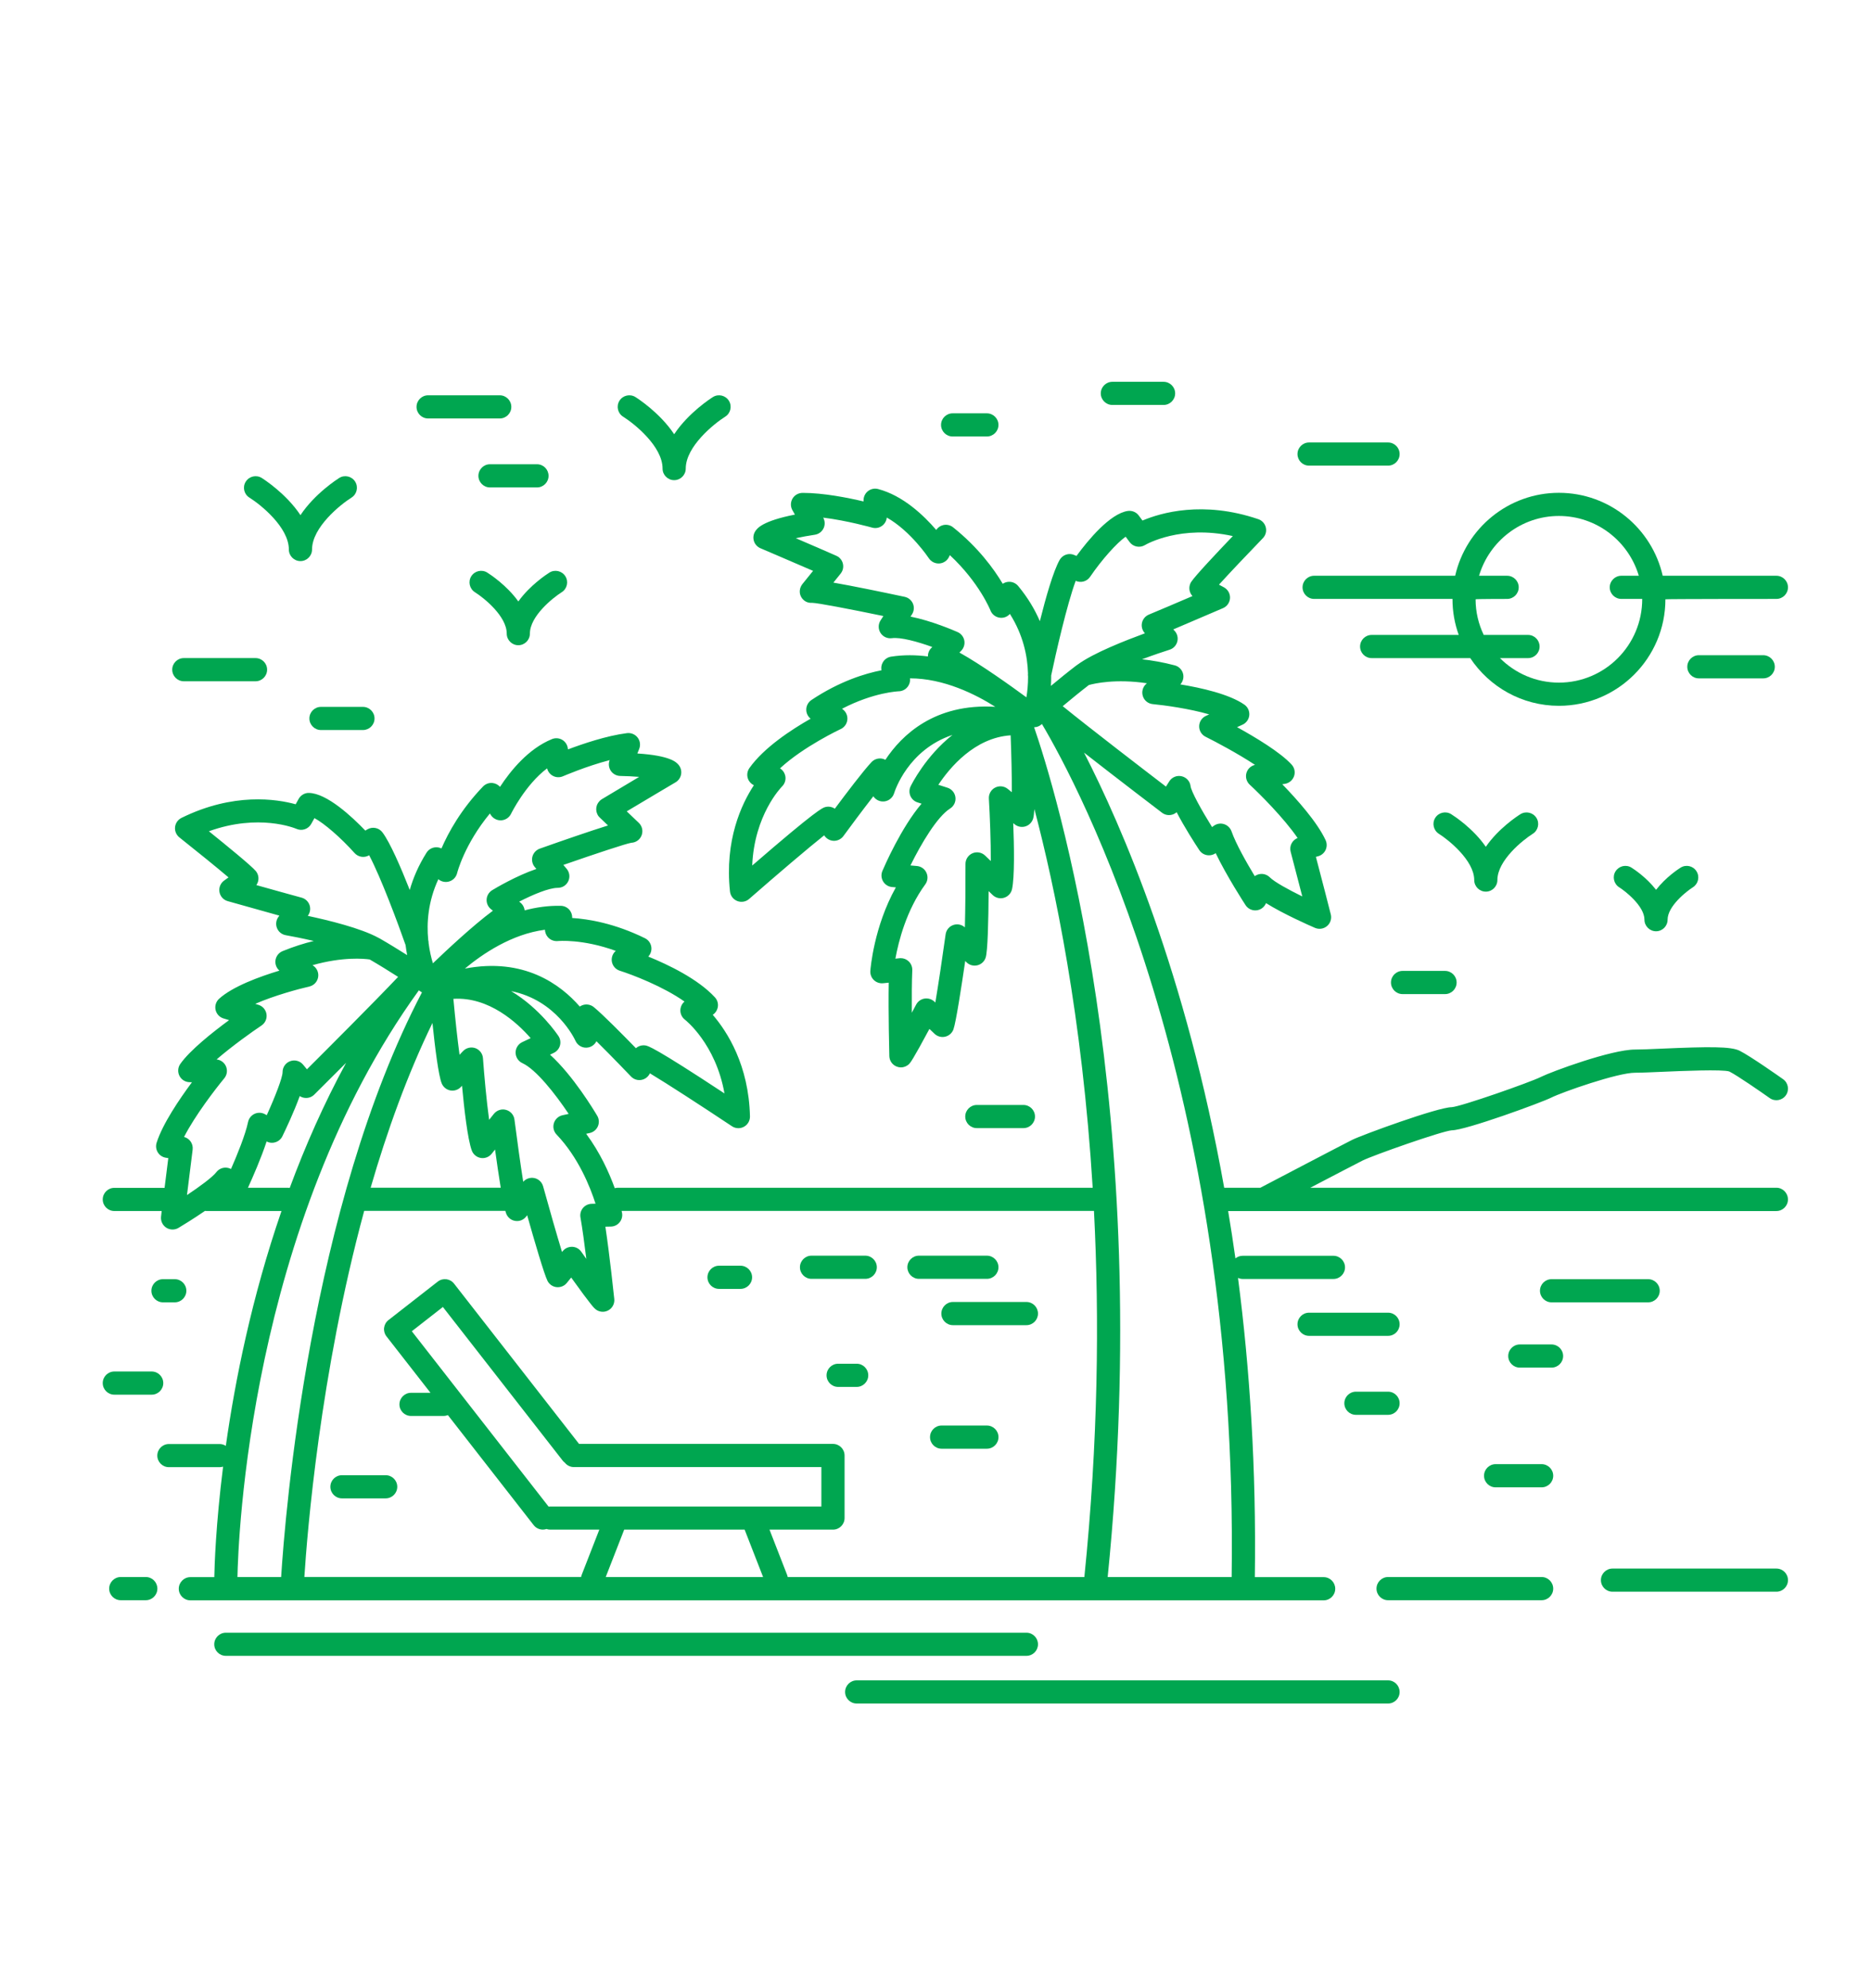 <?xml version="1.0" encoding="utf-8"?>
<!-- Generator: Adobe Illustrator 16.0.0, SVG Export Plug-In . SVG Version: 6.00 Build 0)  -->
<!DOCTYPE svg PUBLIC "-//W3C//DTD SVG 1.1//EN" "http://www.w3.org/Graphics/SVG/1.1/DTD/svg11.dtd">
<svg version="1.1" id="Calque_1" xmlns="http://www.w3.org/2000/svg" xmlns:xlink="http://www.w3.org/1999/xlink" x="0px" y="0px"
	 width="80px" height="85px" viewBox="0 0 80 85" enable-background="new 0 0 80 85" xml:space="preserve">
<path fill="#00A650" stroke="#00A650" stroke-width="0.25" stroke-miterlimit="10" d="M120.037,99.083h-8.645
	c-0.18,0-0.326-0.146-0.326-0.324v-22.45h-0.314c-0.179,0-0.324-0.146-0.324-0.325s0.146-0.325,0.324-0.325h0.314v-7.311
	c0-0.179,0.146-0.324,0.326-0.324h0.722V57.875c0-0.179,0.146-0.324,0.325-0.324h0.174l1.403-5.548l1.466-5.79
	c0.025-0.114,0.114-0.211,0.236-0.239c0.174-0.044,0.351,0.063,0.393,0.236l2.869,11.341h0.184c0.18,0,0.325,0.146,0.325,0.324
	v10.148h0.548c0.18,0,0.326,0.146,0.326,0.324v7.311h0.193l2.781-1.489c0.025-0.013,0.052-0.023,0.078-0.028v-6.834
	c0-0.18,0.146-0.325,0.324-0.325h1.991v-4.49h-2.093c-0.137,0-0.254-0.086-0.303-0.208l-0.458-0.978
	c-0.078-0.161-0.008-0.353,0.153-0.431c0.025-0.011,0.053-0.02,0.078-0.023l2.947-0.572c-0.12-0.172-0.19-0.379-0.19-0.605
	c0-0.291,0.117-0.557,0.31-0.748c0.191-0.192,0.455-0.31,0.748-0.31c0.291,0,0.557,0.117,0.748,0.31
	c0.19,0.191,0.31,0.457,0.31,0.748c0,0.219-0.067,0.421-0.179,0.59l3.037,0.588l0,0c0.026,0.004,0.053,0.013,0.076,0.023
	c0.163,0.078,0.233,0.27,0.155,0.431l-0.454,0.972c-0.047,0.125-0.166,0.214-0.307,0.214h-2.09v4.49h2.567
	c0.18,0,0.325,0.146,0.325,0.325v6.834c0.025,0.005,0.052,0.016,0.078,0.028l2.777,1.489h0.299v-7.311
	c0-0.179,0.146-0.324,0.324-0.324h0.727V57.875c0-0.179,0.145-0.324,0.324-0.324h0.172l1.402-5.548l1.466-5.79
	c0.026-0.114,0.114-0.211,0.237-0.239c0.174-0.044,0.35,0.063,0.395,0.236l2.869,11.341h0.182c0.18,0,0.324,0.146,0.324,0.324
	v10.148h0.549c0.18,0,0.325,0.146,0.325,0.324v7.311h0.274c0.18,0,0.326,0.146,0.326,0.325s-0.146,0.325-0.326,0.325h-0.274v22.45
	c0,0.179-0.146,0.324-0.325,0.324h-8.646c-0.178,0-0.324-0.146-0.324-0.324v-22.45h-0.312c-0.013,0-0.026-0.003-0.039-0.003
	c-0.06,0.005-0.122-0.008-0.18-0.037l-2.624-1.405v9.563c0,0.021-0.003,0.042-0.006,0.063c0.486,0.283,0.949,0.551,1.35,0.77
	c0.158,0.086,0.215,0.283,0.129,0.439c-0.086,0.158-0.279,0.215-0.438,0.129l-4.794-2.624l-4.793,2.624
	c-0.158,0.086-0.354,0.029-0.439-0.129c-0.086-0.156-0.027-0.354,0.131-0.439c0.358-0.195,0.77-0.432,1.2-0.684
	c-0.022-0.044-0.036-0.093-0.036-0.148V74.86l-2.602,1.393c-0.053,0.035-0.111,0.056-0.18,0.056h-0.271v22.45
	C120.363,98.938,120.217,99.083,120.037,99.083L120.037,99.083z M125.799,83.238v-2.586h0.002c0-0.859,0.375-1.431,0.857-1.691
	c0.198-0.105,0.414-0.161,0.633-0.161c0.218,0,0.436,0.056,0.634,0.164c0.483,0.266,0.862,0.852,0.862,1.77l0,0v2.403
	c0,0.014,0,0.023,0,0.035c0.538,0.288,1.115,0.617,1.676,0.942V67.631h-6.397v16.587C124.643,83.884,125.237,83.54,125.799,83.238
	L125.799,83.238z M128.137,82.839v-2.105h0.004c0-0.645-0.232-1.04-0.527-1.2c-0.102-0.058-0.214-0.086-0.322-0.086
	c-0.109,0-0.221,0.028-0.325,0.083c-0.291,0.159-0.518,0.533-0.518,1.122l0,0v2.246c0.278-0.139,0.538-0.263,0.777-0.361
	c0.042-0.019,0.085-0.026,0.128-0.026s0.088,0.008,0.129,0.026C127.686,82.623,127.906,82.724,128.137,82.839L128.137,82.839z
	 M132.877,83.92c0,0.179-0.145,0.324-0.324,0.324s-0.324-0.146-0.324-0.324v-3.122c0-0.179,0.145-0.324,0.324-0.324
	s0.324,0.146,0.324,0.324V83.92z M122.137,83.92c0,0.179-0.145,0.324-0.324,0.324s-0.324-0.146-0.324-0.324v-3.122
	c0-0.179,0.145-0.324,0.324-0.324s0.324,0.146,0.324,0.324V83.92z M126.381,66.981h1.19v-4.815c0-0.18,0.146-0.324,0.324-0.324h2.21
	l0.205-0.434l-3.111-0.602c-0.063-0.013-0.117-0.041-0.16-0.08c-0.037,0.003-0.076,0.005-0.115,0.005h-0.021
	c-0.042,0.036-0.093,0.065-0.153,0.075l-3.108,0.602l0.203,0.434h2.212c0.179,0,0.324,0.145,0.324,0.324V66.981z M131.406,98.759
	c0,0.179-0.145,0.324-0.324,0.324s-0.325-0.146-0.325-0.324v-9.564c0-0.179,0.146-0.324,0.325-0.324s0.324,0.146,0.324,0.324V98.759
	z M124.107,98.759c0,0.179-0.146,0.324-0.325,0.324c-0.179,0-0.325-0.146-0.325-0.324v-9.564c0-0.179,0.146-0.324,0.325-0.324
	c0.18,0,0.325,0.146,0.325,0.324V98.759z M125.7,98.433h3.478v-8.068H125.7V98.433z M129.502,99.083h-4.127
	c-0.18,0-0.324-0.146-0.324-0.324v-8.72c0-0.179,0.145-0.324,0.324-0.324h4.127c0.18,0,0.324,0.146,0.324,0.324v8.72
	C129.826,98.938,129.682,99.083,129.502,99.083L129.502,99.083z M127.482,82.537l0.006,0.003L127.482,82.537z M127.213,59.385
	c-0.073-0.074-0.178-0.119-0.289-0.119c-0.113,0-0.216,0.045-0.289,0.119c-0.074,0.073-0.119,0.178-0.119,0.289
	s0.045,0.216,0.119,0.289c0.073,0.072,0.176,0.119,0.289,0.119c0.111,0,0.216-0.047,0.289-0.119
	c0.072-0.073,0.119-0.178,0.119-0.289S127.285,59.458,127.213,59.385L127.213,59.385z M138.703,94.419
	c0,0.179-0.145,0.324-0.324,0.324s-0.324-0.146-0.324-0.324v-3.488c0-0.18,0.145-0.325,0.324-0.325s0.324,0.146,0.324,0.325V94.419z
	 M139.751,94.419c0,0.179-0.146,0.324-0.325,0.324s-0.324-0.146-0.324-0.324v-3.488c0-0.18,0.145-0.325,0.324-0.325
	s0.325,0.146,0.325,0.325V94.419z M138.703,82.163c0,0.179-0.145,0.324-0.324,0.324s-0.324-0.146-0.324-0.324v-5.047
	c0-0.18,0.145-0.325,0.324-0.325s0.324,0.146,0.324,0.325V82.163z M139.751,82.163c0,0.179-0.146,0.324-0.325,0.324
	s-0.324-0.146-0.324-0.324v-5.047c0-0.18,0.145-0.325,0.324-0.325s0.325,0.146,0.325,0.325V82.163z M134.918,75.658h1.158
	l2.606-1.871c0.06-0.052,0.136-0.08,0.21-0.08h0.006c0.075,0,0.153,0.028,0.211,0.08l2.606,1.871h1.198v-6.984h-0.549h-0.211v0.857
	c0,0.18-0.145,0.324-0.324,0.324h-5.84c-0.179,0-0.324-0.145-0.324-0.324v-0.857h-0.023h-0.725V75.658z M142.914,76.309h-1.301
	c-0.08,0-0.155-0.032-0.212-0.079l-2.505-1.8l-2.506,1.8c-0.057,0.047-0.129,0.079-0.211,0.079h-1.262v22.124h7.996V76.309z
	 M135.967,67.982c0.008,0,0.016,0,0.023,0c0.061,0,0.115,0.016,0.162,0.041h5.517c0.049-0.025,0.104-0.041,0.161-0.041
	c0.057,0,0.111,0.016,0.16,0.041h0.051v-9.822h-0.109h-5.865h-0.1V67.982z M136.315,68.674v0.532h5.19v-0.532H136.315z
	 M141.245,67.057c0,0.18-0.146,0.325-0.325,0.325c-0.179,0-0.324-0.146-0.324-0.325v-7.621c0-0.18,0.146-0.325,0.324-0.325
	c0.18,0,0.325,0.146,0.325,0.325V67.057z M137.235,67.057c0,0.18-0.146,0.325-0.325,0.325s-0.324-0.146-0.324-0.325v-7.621
	c0-0.18,0.145-0.325,0.324-0.325s0.325,0.146,0.325,0.325V67.057z M139.242,67.057c0,0.18-0.146,0.325-0.325,0.325
	c-0.18,0-0.325-0.146-0.325-0.325v-7.621c0-0.18,0.146-0.325,0.325-0.325c0.179,0,0.325,0.146,0.325,0.325V67.057z M138.997,47.611
	l-2.513,9.939h5.028L138.997,47.611z M115.502,94.419c0,0.179-0.145,0.324-0.324,0.324c-0.179,0-0.324-0.146-0.324-0.324v-3.488
	c0-0.18,0.146-0.325,0.324-0.325c0.18,0,0.324,0.146,0.324,0.325V94.419z M116.551,94.419c0,0.179-0.146,0.324-0.326,0.324
	c-0.179,0-0.324-0.146-0.324-0.324v-3.488c0-0.18,0.146-0.325,0.324-0.325c0.18,0,0.326,0.146,0.326,0.325V94.419z M115.502,82.163
	c0,0.179-0.145,0.324-0.324,0.324c-0.179,0-0.324-0.146-0.324-0.324v-5.047c0-0.18,0.146-0.325,0.324-0.325
	c0.18,0,0.324,0.146,0.324,0.325V82.163z M116.551,82.163c0,0.179-0.146,0.324-0.326,0.324c-0.179,0-0.324-0.146-0.324-0.324v-5.047
	c0-0.18,0.146-0.325,0.324-0.325c0.18,0,0.326,0.146,0.326,0.325V82.163z M111.717,75.658h1.158l2.607-1.871
	c0.06-0.052,0.135-0.08,0.21-0.08h0.005c0.076,0,0.151,0.028,0.211,0.08l2.606,1.871h1.198v-6.984h-0.549h-0.21v0.857
	c0,0.18-0.146,0.324-0.325,0.324h-5.839c-0.179,0-0.325-0.145-0.325-0.324v-0.857h-0.025h-0.723V75.658z M119.713,76.309h-1.3
	c-0.083,0-0.155-0.032-0.213-0.079l-2.505-1.8l-2.506,1.8c-0.057,0.047-0.132,0.079-0.213,0.079h-1.26v22.124h7.996V76.309z
	 M112.764,67.982c0.011,0,0.018,0,0.026,0c0.06,0,0.114,0.016,0.161,0.041h5.517c0.047-0.025,0.102-0.041,0.161-0.041
	c0.057,0,0.111,0.016,0.158,0.041h0.053v-9.822h-0.112h-5.862h-0.102V67.982z M113.115,68.674v0.532h5.189v-0.532H113.115z
	 M118.045,67.057c0,0.18-0.146,0.325-0.325,0.325c-0.18,0-0.325-0.146-0.325-0.325v-7.621c0-0.18,0.146-0.325,0.325-0.325
	c0.179,0,0.325,0.146,0.325,0.325V67.057z M114.035,67.057c0,0.18-0.146,0.325-0.326,0.325c-0.178,0-0.324-0.146-0.324-0.325v-7.621
	c0-0.18,0.146-0.325,0.324-0.325c0.18,0,0.326,0.146,0.326,0.325V67.057z M116.038,67.057c0,0.18-0.146,0.325-0.325,0.325
	c-0.179,0-0.324-0.146-0.324-0.325v-7.621c0-0.18,0.146-0.325,0.324-0.325c0.18,0,0.325,0.146,0.325,0.325V67.057z M113.281,57.551
	h5.031l-2.516-9.939L113.281,57.551z"/>
<path fill="#00A650" stroke="#00A650" stroke-width="0.25" stroke-miterlimit="10" d="M150.993,98.759
	c0,0.179-0.146,0.324-0.325,0.324c-0.179,0-0.324-0.146-0.324-0.324V88.373h-0.835c-0.18,0-0.325-0.146-0.325-0.324
	c0-0.18,0.146-0.325,0.325-0.325h0.835V73.821h-0.835c-0.18,0-0.325-0.146-0.325-0.325c0-0.179,0.146-0.324,0.325-0.324h0.835
	v-3.597c0-0.18,0.146-0.325,0.324-0.325h0.993v-4.051c0-0.18,0.146-0.325,0.324-0.325s0.325,0.146,0.325,0.325v4.051h2.383v-4.051
	c0-0.18,0.146-0.325,0.325-0.325c0.179,0,0.324,0.146,0.324,0.325v4.051h3.454c0.013,0,0.025,0.003,0.036,0.003
	c1.879,0.054,3.079-0.063,3.737-0.647c0.649-0.58,0.823-1.684,0.665-3.622c-0.014-0.18,0.119-0.335,0.299-0.349
	c0.025-0.002,0.049-0.002,0.075,0.003c1.863,0.214,3.113-0.073,3.874-0.851c0.736-0.75,1.051-1.979,1.048-3.68l-1.037-0.277
	c-0.143-0.039-0.239-0.169-0.239-0.313l0,0v-1.535c0-0.125,0.068-0.231,0.169-0.286l1.876-1.172v-4.651
	c0-0.18,0.146-0.324,0.326-0.324c0.179,0,0.324,0.145,0.324,0.324v4.246l2.123-1.325v-4.509c0-0.18,0.145-0.324,0.325-0.324
	c0.179,0,0.324,0.145,0.324,0.324v4.104l3.703-2.311c0.15-0.094,0.351-0.049,0.447,0.104c0.094,0.151,0.047,0.352-0.104,0.447
	l-4.184,2.609c-0.011,0.008-0.021,0.016-0.031,0.021l-4.649,2.903v1.107l1.03,0.274l0,0c0.137,0.036,0.238,0.161,0.241,0.31
	c0.036,2.001-0.325,3.467-1.229,4.389c-0.854,0.871-2.162,1.232-4.036,1.076c0.117,1.926-0.135,3.082-0.909,3.771
	c-0.811,0.723-2.141,0.871-4.187,0.812h-0.018h-3.454v3.271h13.999v-6.772c0-0.18,0.146-0.325,0.325-0.325
	c0.179,0,0.324,0.146,0.324,0.325v6.772h2.082v-6.772c0-0.18,0.145-0.325,0.325-0.325c0.179,0,0.324,0.146,0.324,0.325v6.772h1.765
	V67.42c0-0.449,0.185-0.857,0.48-1.152c0.296-0.297,0.705-0.481,1.154-0.481c0.452,0,0.86,0.185,1.156,0.481
	c0.297,0.295,0.48,0.703,0.48,1.152v5.868c0.045,0.058,0.072,0.13,0.072,0.208c0,0.18-0.146,0.325-0.324,0.325h-4.794
	c-0.04,0.138-0.165,0.238-0.314,0.238c-0.151,0-0.276-0.101-0.314-0.238h-2.105c-0.037,0.138-0.164,0.238-0.312,0.238
	c-0.15,0-0.278-0.101-0.314-0.238h-14.334h-3.033h-0.992v13.902h0.668V75.876c0-0.179,0.146-0.324,0.324-0.324
	s0.325,0.146,0.325,0.324v11.848h2.383V75.876c0-0.179,0.146-0.324,0.325-0.324c0.179,0,0.324,0.146,0.324,0.324v11.848h1.006v-7.18
	c0-0.541,0.221-1.029,0.576-1.385c0.354-0.354,0.846-0.575,1.386-0.575c0.538,0,1.029,0.222,1.386,0.575
	c0.354,0.355,0.573,0.844,0.573,1.385v7.18h9.072V76.215c0-0.18,0.146-0.325,0.325-0.325c0.179,0,0.324,0.146,0.324,0.325v11.509
	h2.082V76.215c0-0.18,0.145-0.325,0.325-0.325c0.179,0,0.324,0.146,0.324,0.325v11.509h1.234v-9.778
	c0-0.538,0.221-1.029,0.574-1.383c0.355-0.356,0.848-0.577,1.385-0.577c0.541,0,1.03,0.221,1.386,0.577
	c0.356,0.354,0.577,0.845,0.577,1.383v9.778h3.451c0.179,0,0.324,0.146,0.324,0.325c0,0.179-0.146,0.324-0.324,0.324h-3.776h-3.272
	h-1.883h-2.731h-9.722h-3.272h-1.654h-3.033h-0.992V98.759z M172.723,98.729c0,0.179-0.146,0.324-0.324,0.324
	c-0.181,0-0.325-0.146-0.325-0.324v-8.709c0-0.179,0.145-0.324,0.325-0.324c0.179,0,0.324,0.146,0.324,0.324V98.729z
	 M169.991,98.729c0,0.179-0.146,0.324-0.324,0.324c-0.18,0-0.325-0.146-0.325-0.324v-8.709c0-0.179,0.146-0.324,0.325-0.324
	c0.179,0,0.324,0.146,0.324,0.324V98.729z M154.693,69.9h-2.383v3.271h2.383V69.9z M151.661,69.9h-0.668v3.271h0.668V69.9z
	 M176.412,55.924c0.37,0,0.707,0.154,0.952,0.395c0.241,0.245,0.395,0.583,0.395,0.951v6.292c0,0.18-0.146,0.325-0.325,0.325h-2.042
	c-0.179,0-0.324-0.146-0.324-0.325V57.27c0-0.368,0.15-0.706,0.395-0.951C175.703,56.078,176.041,55.924,176.412,55.924
	L176.412,55.924z M176.412,56.574c-0.192,0-0.365,0.08-0.493,0.205c-0.125,0.127-0.202,0.301-0.202,0.49v5.967h1.393V57.27
	c0-0.189-0.08-0.363-0.205-0.49C176.776,56.654,176.603,56.574,176.412,56.574L176.412,56.574z M172.723,63.923
	c0,0.179-0.146,0.325-0.324,0.325c-0.181,0-0.325-0.146-0.325-0.325v-6.086c0-0.18,0.145-0.325,0.325-0.325
	c0.179,0,0.324,0.146,0.324,0.325V63.923z M169.991,63.923c0,0.179-0.146,0.325-0.324,0.325c-0.18,0-0.325-0.146-0.325-0.325v-6.086
	c0-0.18,0.146-0.325,0.325-0.325c0.179,0,0.324,0.146,0.324,0.325V63.923z M176.122,66.436c-0.271,0-0.515,0.111-0.694,0.291
	c-0.179,0.18-0.291,0.424-0.291,0.693v5.679h1.973V67.42c0-0.27-0.112-0.514-0.291-0.693
	C176.639,66.547,176.395,66.436,176.122,66.436L176.122,66.436z M175.916,76.636c-0.358,0-0.686,0.148-0.925,0.384
	c-0.236,0.239-0.385,0.566-0.385,0.926v9.778h2.622v-9.778c0-0.359-0.148-0.687-0.387-0.926
	C176.605,76.784,176.278,76.636,175.916,76.636L175.916,76.636z M158.311,79.233c-0.361,0-0.688,0.146-0.926,0.386
	c-0.238,0.236-0.387,0.566-0.387,0.925v7.18h2.622v-7.18c0-0.358-0.148-0.688-0.384-0.925
	C158.996,79.379,158.67,79.233,158.311,79.233L158.311,79.233z"/>
<path fill="#00A650" stroke="#00A650" stroke-width="0.25" stroke-miterlimit="10" d="M155.959,43.841
	c0,0.179-0.146,0.325-0.325,0.325c-0.179,0-0.324-0.146-0.324-0.325v-2.836c0-0.181,0.146-0.324,0.324-0.324
	c0.18,0,0.325,0.143,0.325,0.324V43.841z M153.808,44.35c0.088,0.156,0.036,0.354-0.12,0.441c-0.153,0.089-0.351,0.037-0.441-0.119
	l-1.46-2.533c-0.092-0.156-0.037-0.354,0.116-0.442c0.156-0.088,0.354-0.036,0.441,0.12L153.808,44.35z M151.749,40.785
	c0.091,0.153,0.037,0.351-0.117,0.441c-0.156,0.088-0.354,0.037-0.444-0.117l-0.518-0.896c-0.088-0.156-0.035-0.353,0.12-0.444
	c0.153-0.089,0.353-0.037,0.441,0.12L151.749,40.785z M152.17,45.797c0.156,0.089,0.21,0.286,0.12,0.439
	c-0.089,0.156-0.287,0.211-0.442,0.119l-2.549-1.471c-0.154-0.088-0.208-0.285-0.119-0.441c0.09-0.156,0.288-0.208,0.44-0.119
	L152.17,45.797z M148.592,43.729c0.152,0.088,0.208,0.289,0.116,0.441c-0.088,0.156-0.288,0.209-0.441,0.12l-0.896-0.517
	c-0.155-0.092-0.208-0.289-0.117-0.445c0.089-0.153,0.286-0.207,0.442-0.117L148.592,43.729z M151.582,47.858
	c0.18,0,0.325,0.146,0.325,0.324s-0.146,0.325-0.325,0.325h-3.063c-0.179,0-0.324-0.146-0.324-0.325s0.146-0.324,0.324-0.324
	H151.582z M147.325,47.858c0.181,0,0.326,0.146,0.326,0.324s-0.146,0.325-0.326,0.325h-1.033c-0.18,0-0.325-0.146-0.325-0.325
	s0.146-0.324,0.325-0.324H147.325z M151.97,49.947c0.155-0.091,0.354-0.039,0.442,0.117c0.09,0.156,0.039,0.354-0.118,0.441
	l-2.64,1.525c-0.156,0.092-0.354,0.037-0.444-0.117c-0.089-0.155-0.036-0.354,0.119-0.444L151.97,49.947z M148.298,52.064
	c0.153-0.088,0.354-0.035,0.442,0.121c0.09,0.152,0.036,0.353-0.118,0.441l-0.896,0.517c-0.152,0.091-0.353,0.036-0.441-0.116
	c-0.091-0.156-0.036-0.354,0.117-0.445L148.298,52.064z M153.373,51.535c0.088-0.156,0.289-0.208,0.441-0.119
	c0.156,0.088,0.208,0.288,0.12,0.441l-1.536,2.658c-0.088,0.156-0.286,0.211-0.442,0.119c-0.152-0.088-0.207-0.285-0.119-0.441
	L153.373,51.535z M151.242,55.225c0.091-0.155,0.288-0.207,0.444-0.119c0.153,0.092,0.207,0.289,0.117,0.444l-0.517,0.896
	c-0.089,0.153-0.289,0.206-0.442,0.117c-0.156-0.091-0.208-0.288-0.12-0.442L151.242,55.225z M155.372,52.355
	c0-0.179,0.146-0.324,0.324-0.324c0.18,0,0.325,0.146,0.325,0.324v2.942c0,0.179-0.146,0.325-0.325,0.325
	c-0.179,0-0.324-0.146-0.324-0.325V52.355z M155.372,56.488c0-0.18,0.146-0.325,0.324-0.325c0.18,0,0.325,0.146,0.325,0.325v1.034
	c0,0.179-0.146,0.325-0.325,0.325c-0.179,0-0.324-0.146-0.324-0.325V56.488z M157.5,51.912c-0.091-0.156-0.036-0.354,0.116-0.442
	c0.157-0.091,0.354-0.036,0.442,0.12l1.486,2.572c0.091,0.156,0.036,0.354-0.12,0.441c-0.152,0.089-0.351,0.037-0.438-0.119
	L157.5,51.912z M159.581,55.519c-0.091-0.155-0.036-0.353,0.117-0.444c0.156-0.088,0.353-0.036,0.444,0.119l0.517,0.896
	c0.089,0.154,0.037,0.352-0.119,0.442c-0.153,0.089-0.354,0.036-0.441-0.117L159.581,55.519z M159.127,50.488
	c-0.154-0.092-0.208-0.289-0.118-0.445c0.089-0.152,0.29-0.205,0.442-0.117l2.581,1.49c0.155,0.091,0.208,0.288,0.119,0.443
	c-0.091,0.154-0.288,0.209-0.444,0.117L159.127,50.488z M162.739,52.572c-0.154-0.089-0.208-0.286-0.118-0.441
	c0.089-0.156,0.289-0.209,0.442-0.117l0.896,0.518c0.153,0.088,0.208,0.285,0.117,0.441c-0.088,0.155-0.289,0.207-0.441,0.116
	L162.739,52.572z M159.729,48.445c-0.18,0-0.325-0.146-0.325-0.325c0-0.179,0.146-0.324,0.325-0.324h3.082
	c0.18,0,0.325,0.146,0.325,0.324c0,0.18-0.146,0.325-0.325,0.325H159.729z M164.002,48.445c-0.18,0-0.325-0.146-0.325-0.325
	c0-0.179,0.146-0.324,0.325-0.324h1.036c0.18,0,0.325,0.146,0.325,0.324c0,0.18-0.146,0.325-0.325,0.325H164.002z M159.348,46.363
	c-0.156,0.089-0.354,0.037-0.442-0.119c-0.091-0.153-0.039-0.354,0.117-0.441l2.653-1.533c0.156-0.089,0.354-0.037,0.444,0.119
	c0.088,0.153,0.037,0.354-0.119,0.441L159.348,46.363z M163.033,44.235c-0.157,0.089-0.354,0.036-0.442-0.12
	c-0.092-0.152-0.039-0.35,0.116-0.441l0.896-0.518c0.154-0.088,0.354-0.035,0.442,0.117c0.091,0.156,0.036,0.354-0.116,0.445
	L163.033,44.235z M157.996,44.695c-0.089,0.156-0.285,0.208-0.442,0.119c-0.152-0.088-0.207-0.285-0.119-0.441l1.497-2.588
	c0.089-0.156,0.285-0.208,0.441-0.12c0.154,0.089,0.208,0.286,0.119,0.442L157.996,44.695z M160.088,41.076
	c-0.091,0.156-0.288,0.208-0.444,0.119c-0.153-0.091-0.208-0.288-0.116-0.444l0.517-0.894c0.089-0.156,0.288-0.208,0.442-0.12
	c0.155,0.091,0.208,0.288,0.119,0.444L160.088,41.076z M155.959,39.813c0,0.18-0.146,0.325-0.325,0.325
	c-0.179,0-0.324-0.146-0.324-0.325v-1.034c0-0.179,0.146-0.325,0.324-0.325c0.18,0,0.325,0.146,0.325,0.325V39.813z"/>
<g>
	<g>
		<path fill="none" stroke="#00A650" stroke-miterlimit="10" d="M116.54,25.477c4.703-0.299,9.483,0.758,14.138,1.268
			c4.096,0.449,8.33,0.375,12.418-0.127c1.051-0.129,9.132-1.5,6.422-3.639c-0.933-0.734-8.889,0.082-5.814-3.393"/>
		<path fill="none" stroke="#00A650" stroke-miterlimit="10" d="M117.223,24.198c2.92-0.518,5.309-0.582,8.23-1.092
			c6.124-1.07,12.189-2.154,18.25-3.52c11.209-2.523,23.029-2.371,34.091-5.463c1.684-0.471,3.63-0.797,5.207-1.561
			c0.313-0.15,1.351-0.666,1.53-0.949c0.141-0.221,0.418,0.025,0.402-0.328c-0.013-0.293-1.114-0.453-1.322-0.57"/>
		<path fill="none" stroke="#00A650" stroke-miterlimit="10" d="M156.135,15.067c0-3.66,0.329-7.253,0.347-9.995
			c0.015-2.267,0.128-5.535,0.592-8.358"/>
		<path fill="none" stroke="#00A650" stroke-miterlimit="10" d="M164.924,12.592c0.326-0.967,0.321-2.756,0.195-3.941
			c-0.128-1.217,0.394-4.289-0.622-4.848"/>
		<path fill="none" stroke="#00A650" stroke-miterlimit="10" d="M167.825,13.276c0-4.112-0.342-7.836-0.342-9.729"/>
		<path fill="none" stroke="#00A650" stroke-miterlimit="10" d="M174.055,2.523c0,3.414-0.617,8.88-0.34,11.058
			c-0.005-0.131-0.006-0.26-0.002-0.391"/>
		<path fill="none" stroke="#00A650" stroke-miterlimit="10" d="M178.833,5.937c0.324,1.975-0.815,4.332-0.171,6.23"/>
		<path fill="none" stroke="#00A650" stroke-miterlimit="10" d="M146.577-4.73c0.613,3.51,0.237,7.509,0.343,11.074
			c0.1,3.367-0.258,7.113-0.258,11.197"/>
		<path fill="none" stroke="#00A650" stroke-miterlimit="10" d="M127.463-3.023c1.781,2.56,1.109,16.299,1.109,18.176"/>
		<path fill="none" stroke="#00A650" stroke-miterlimit="10" d="M138.215,20.87c0.698,0.1,3.186,0.426,3.045,1.518
			c-0.135,1.053-3.742,1.541-4.534,1.73c-4.677,1.115-9.521,0.914-14.27,0.469c-1.792-0.168-3.427-0.506-5.233-0.389"/>
		<path fill="none" stroke="#00A650" stroke-miterlimit="10" d="M117.564,34.338c6.33-3.141,11.797-3.842,18.857-3.975
			c6.188-0.117,12.14,1.396,18.28,1.797c5.208,0.338,11.307,0.563,16.302-1.246c1.201-0.434,4.192-1.963,3.353-3.65
			c-0.636-1.279-3.851-2.258-5.143-2.535c-2.063-0.445-4.201-0.428-6.274-0.916c-0.717-0.168-3.22-0.338-3.653-0.906
			c-0.923-1.207,2.162-1.785,2.86-1.91c2.171-0.396,4.355,0.025,6.536,0.008c4.21-0.033,8.502,0.381,12.699-0.049
			c0.688-0.07,3.413-0.174,2.842-1.252c-0.542-1.021-3.958-0.873-4.887-0.9c-1.608-0.043-4.381,0.396-5.831-0.418
			c-1.539-0.863,1.117-0.621,1.529-0.609c1.789,0.045,3.622-0.268,5.404-0.402c1.935-0.145,4.772-0.021,6.66-0.516
			c-3.973-0.375-8.639-0.551-12.778-1.113c1.331,0.02,3.402-0.25,5.279-0.25"/>
		<path fill="none" stroke="#00A650" stroke-miterlimit="10" d="M176.017,16.86c-2.305-0.086-6.768-0.482-8.817,0.682
			c0.613,1.994,6.775,0.998,8.469,1.703c-0.85,2.012-5.276,1.463-6.931,1.396c-3.502-0.145-7.056-0.623-10.558-0.619
			c-0.94,0.002-7.809,0.311-7.889,1.73c-0.095,1.688,7.48,1.672,8.557,2.08c4.351,1.646-0.269,3.912-2.501,4.443
			c-2.247,0.535-4.522,0.824-6.835,0.836c-5.596,0.027-11.209-1.023-16.803-1.301c-2.863-0.141-5.812-0.418-8.668-0.066
			c-2.703,0.334-4.271,0.402-6.743,1.488"/>
		<path fill="none" stroke="#00A650" stroke-miterlimit="10" d="M133.351,38.454c10.571-5.955,22.923-5.732,34.739-4.164
			c5.336,0.707,10.613,1.674,16.021,1.182c1.765-0.16,10.905-1.195,9.026-4.711c-0.968-1.809-4.3-2.561-6.051-3.08
			c-3.331-0.988-6.764-1.617-10.175-2.262c-2.227-0.42-5.076-0.549-7.137-1.57c-1.034-0.512-1.186-0.66-0.176-1.234
			c1.354-0.77,3.715-0.678,5.216-0.791c2.33-0.174,4.668-0.215,7.004-0.246c2.868-0.039,5.721,0.455,8.576,0.533
			c0.699,0.02,4.878-0.221,3.814-1.717c-0.883-1.244-3.319-1.098-4.652-1.197c-0.934-0.07-1.872-0.129-2.806-0.207
			c-0.623-0.053-3.048-0.9-3.475-0.75c2.117-0.744,4.175-0.283,6.319-0.428c1.05-0.07,4.086,0.068,4.786-0.951
			c0.168-0.246-3.876-0.504-4.167-0.514"/>
		<path fill="none" stroke="#00A650" stroke-miterlimit="10" d="M147.682,18.797c2.326-0.773,6.847,0.387,9.271,0.514
			c2.016,0.104,9.179,1.078,10.872-0.318c-0.863-0.904-6.676-0.691-6.676-1.914"/>
		<path fill="none" stroke="#00A650" stroke-miterlimit="10" d="M185.659,21.723c-1.886,0.436-7.133,1.59-2.89,3.232
			c4.016,1.553,7.963,1.578,12.021,2.945"/>
		<path fill="none" stroke="#00A650" stroke-miterlimit="10" d="M188.22,15.409c-0.621,0-2.609,0.014-3.755,0"/>
		<path fill="none" stroke="#00A650" stroke-miterlimit="10" d="M189.243,14.641c-0.859-0.055-1.7,0.137-2.56,0.084"/>
		<path fill="none" stroke="#00A650" stroke-miterlimit="10" d="M181.648,14.725c-0.401-0.066-1.567-0.084-2.219-0.17"/>
		<path fill="none" stroke="#00A650" stroke-miterlimit="10" d="M190.182,13.872c-0.77-0.012-1.529,0.105-2.304,0.086"/>
		<path fill="none" stroke="#00A650" stroke-miterlimit="10" d="M183.271,13.958c-0.06,0.045-1.507-0.059-2.049,0.086"/>
		<path fill="none" stroke="#00A650" stroke-miterlimit="10" d="M184.806,13.36c-0.115-0.09-0.941-0.104-1.279,0"/>
		<path fill="none" stroke="#00A650" stroke-miterlimit="10" d="M185.489,12.506c0.116-0.068-0.633,0.002-0.427,0.086"/>
		<path fill="none" stroke="#00A650" stroke-miterlimit="10" d="M138.3-0.805c-0.003,2.801-0.098,5.146,0,7.936
			c0.075,2.171,0.276,5.206,0.276,7.573"/>
		<path fill="none" stroke="#00A650" stroke-miterlimit="10" d="M128.316,0.048c0.307,0.563,1.349,1.442,1.955,1.876
			c-0.258-1.457-0.51-2.725-1.162-4.091c1.903,0.45,5.295,2.056,6.211,3.816c-0.16-1.288-0.781-2.768-1.639-3.758
			c-0.987-1.14-2.017-1.043-3.329-1.665c1.788-0.094,3.899-0.146,5.63,0.381c-1.59-2.028-3.359-1.835-5.608-2.611
			c0.478-1.343,2.37-2.572,3.472-3.431c-1.805,0.35-3.888,1.069-4.749,2.898c0.752-2.137,2.374-3.943,3.06-6.136
			c-1.324,0.795-2.041,2.245-2.656,3.634c-0.363-1.516-0.771-3.001-1.619-4.375c0.017,0.722,0.031,1.461-0.01,2.178
			c-0.943-1.386-2.487-1.424-3.802-0.378c2.178,0.891,2.924,3.412,3.036,5.583c-2.34-1.281-2.547-3.38-5.7-2.819
			c0.698,0.094,1.509,0.06,2.05,0.542c-1.146,0.454-2.742,1.081-3.432,2.213c1.272-0.274,2.879-0.487,4.123-0.116
			c-1.5,0.629-3.099,2.179-3.617,3.766c1.048-0.595,2.369-0.902,3.587-0.972c-1.823,0.691-2.8,3.615-2.489,5.378
			c1.115-0.553,2.168-1.332,3.262-1.91c-0.133,0.696-0.447,1.519-0.254,2.192c0.588-0.98,1.287-2.257,2.303-2.869
			c0.051,1.354-0.136,2.763,0.203,4.092c0.313-0.992,1.119-2.261,1.09-3.332"/>
		<path fill="none" stroke="#00A650" stroke-miterlimit="10" d="M134.968-10.124c2.143,0.107,4.784-0.056,6.685,0.785
			c-2.023-0.085-6.749,1.082-6.578,3.839c1.32-0.407,2.656-0.789,4.004-1.108c-0.658,1.152-1.722,1.729-2.193,3.033
			c-0.356,0.987-0.647,2.193-0.585,3.224c0.858-0.788,1.822-1.488,2.934-1.99c-0.432,1.386-0.548,3.152,0.006,4.519
			c0.914-0.757,1.831-1.581,2.731-2.375c-0.746,1.692-1.742,2.892-1.029,4.841c1.477-2.23,2.678-4.523,4.274-6.707
			c0.39,1.905-1.203,4.374,0.142,6.033c1.303-1.81,1.645-4.032,2.176-6.124c0.542,1.103,0.998,2.3,1.661,3.332
			c-0.177-0.512-0.19-1.091-0.134-1.624c1.002,1.051,1.848,2.125,2.983,3.029c-0.081-1.612-1.025-4.664-2.036-5.863
			c1.412,0.822,2.5,2.232,4.059,2.812c0.663-1.836-1.855-2.908-2.637-4.067c0.705,0.227,1.496,0.49,2.135,0.72
			c-0.153-1.761-1.59-3.881-2.977-4.839c2.242,0.98,4.817,1.041,6.999,2.306c-0.985-2.51-4.833-3.787-7.4-3.252
			c1.054-2.399,4.911-1.667,6.624-0.527c-0.78-3.413-6.299-4.256-8.268-1.542c0.276-2.207,1.924-4.154,3.77-5.264
			c-1.123-2.845-5.274,0.221-5.905,1.941c-0.288-1.16,0.259-4.86-1.433-5.177c-1.085,2.135-1.066,5.398,0.316,7.395
			c-1.332-1.554-3.252-3.955-5.367-4.401c1.377,1.811,2.155,3.986,3.215,5.981c-0.486-0.917-4.004-2.414-5.027-2.266
			C136.65-13.248,135.296-11.456,134.968-10.124z"/>
		<path fill="none" stroke="#00A650" stroke-miterlimit="10" d="M133.521,0.219c-0.827,0.738-1.477,2.928-1.306,3.989
			c1.215-2.137,4.231-3.871,6.425-4.671"/>
		<path fill="none" stroke="#00A650" stroke-miterlimit="10" d="M137.19-8.485c0.072-0.539-1.756-0.868-2.452-1.036
			c0.293,0.73,0.536,1.619,0.984,2.302c-0.284,0.026-3.424,0.243-3.485,0.197c0.837,0.62,1.73,1.322,2.563,1.95"/>
		<path fill="none" stroke="#00A650" stroke-miterlimit="10" d="M156.391-7.973c0.011-0.525,0.107-1.092,0.248-1.58
			c0.416,0.114,1.995,1.592,1.771,2.104c0.359-0.822,0.888-1.336,1.641-1.782c-0.087,1.186-0.867,2.396-1.264,3.479
			c1.342-0.206,2.726-0.59,4.012-0.03c-1.196,0.603-2.393,1.365-3.405,2.237c1.525,0.124,3.804,0.05,4.915,1.252
			c-1.724-0.253-3.908-0.347-5.604,0.118c2.178,0.637,2.925,2.617,3.987,4.393c-1.064-1.19-2.499-2.01-3.896-2.749
			c0.881,1.026,1.679,1.899,2.269,3.143c-1.231-0.894-2.251-2.187-3.567-3.036c-0.157,1.679-0.569,3.383-0.507,5.077
			c-0.126-1.376-0.663-2.881-0.502-4.247c-0.796,1.162-1.484,2.275-2.067,3.555c0.166-1.291,0.164-2.337,0.644-3.571
			c0.3-0.77,0.851-1.561,1.033-2.312c-0.775-0.327-1.743-0.774-2.522-0.762"/>
		<path fill="none" stroke="#00A650" stroke-miterlimit="10" d="M153.148-3.962c0.77-0.09,1.707,0.323,2.379,0.676
			c-0.379-1.51-2.143-2.574-2.465-4.148c1.031,0.39,2.059,1.294,2.888,1.996c0.071-0.409,0.123-1.213,0.099-1.425"/>
		<path fill="none" stroke="#00A650" stroke-miterlimit="10" d="M166.725,0.909c0.233-0.365,0.183-1.311,0.136-1.721
			c-0.404,0.348-0.334,0.778-0.503,1.286c-0.717-0.605-1.163-1.086-2.107-1.339c-0.023,0.728-0.096,1.621,0.051,2.283
			c-0.229-0.407-0.558-0.747-0.992-0.851c0.209,0.643,0.403,1.298,0.769,1.881c-0.879,0.037-2.002-0.065-2.894,0.224
			c0.488,0.233,1.083,0.335,1.58,0.48c-0.607,0.466-1.68,1.416-1.611,2.184c0.82-0.11,1.543-0.624,2.325-0.917
			c0.033,0.845-0.436,1.597,0.224,2.32c0.686-0.512,1.073-1.427,1.754-1.967c0.33,0.334,0.598,0.806,0.742,1.181
			c0.157-0.234,0.441-0.276,0.603-0.438c0.499,0.613,0.441,1.518,0.935,2.195c0.417-0.517-0.024-1.465,0.371-1.837
			c0.58-0.546,2.247,0.326,2.884,0.554c-0.434-0.78-1.495-1.137-1.856-1.932c0.758,0.047,1.513,0.277,2.269,0.254
			c0.365,0.769,0.282,1.651,0.788,2.37c1.844-2.344,1.438-1.026,3.143,0.699c0.468-0.279,0.769-0.792,1.056-1.251
			c0.384,0.317,0.696,0.787,0.976,1.148c0.152-0.586,0.412-1.134,0.634-1.696c0.651,0.41,1.118,1.399,1.491,2.055
			c0.085-0.388,0.369-0.638,0.581-0.921c0.428,0.463,0.65,1.075,1.137,1.51c0.103-0.39,0.19-0.798,0.256-1.18
			c0.513,0.352,0.996,0.743,1.368,1.244c0.106-0.473,0.197-0.951,0.278-1.429c0.704,0.317,0.965,1.132,1.512,1.619
			c-0.092-0.505,0.113-1.005,0.186-1.525c0.305,0.144,0.706,0.09,1.018,0.203c0.132-1.384-0.834-2.265-1.375-3.426
			c0.189,0.216,0.419,0.414,0.601,0.633c-0.62-0.883-1.154-1.923-1.686-2.852c-0.461,0.263-0.967,0.52-1.359,0.826
			c0.002-0.647,0.32-1.28,0.475-1.884c-0.81-0.318-1.395,0.164-1.92,0.697c-0.309-0.775-0.079-1.716-0.851-2.03
			c-0.74-0.3-1.868,0.648-2.487,0.918c-0.04-0.959,0.594-1.626,0.648-2.466c-1.061-0.259-2.191,1.123-2.963,1.713
			c0.468-1.244,0.838-2.279,1.851-3.162c-1.323-0.049-2.236,0.619-2.633,1.852c-0.442-0.619-1.134-0.899-1.871-1.115
			c-0.078,0.749,0.417,1.652,0.501,2.458c-0.587-0.486-1.429-0.75-2.185-0.719c0.603,0.578,1.411,1.427,1.854,2.115
			c-1.053-0.352-1.922,0.414-2.494,1.219c0.526-0.064,1.242-0.177,1.81-0.265c-0.661,0.729-1.677,1.376-2.408,2.284
			c-0.027,0.031-0.025,0.031,0.007,0c0.017-0.994,0.821-2.124-0.621-2.305c1.648-0.78-0.145-1.071-0.949-0.956
			c-0.064-0.259-0.364-0.495-0.446-0.74C167.177,0.553,166.849,0.715,166.725,0.909z"/>
		<path fill="none" stroke="#00A650" stroke-miterlimit="10" d="M177.126,0.646c0.85,0.327,2.485,0.766,2.792,1.687
			c-0.828,0.01-1.659-0.123-2.486-0.175c0.635,0.883,1.335,1.446,1.585,2.565c-0.408-0.702-1.998-1.586-2.891-1.682
			c0.485,0.772,2.292,3.109,1.171,3.92"/>
		<path fill="none" stroke="#00A650" stroke-miterlimit="10" d="M181.222,2.523c1.181,0.702,1.675,1.362,2.398,2.456
			c-0.522-0.338-1.127-0.553-1.746-0.56c0.717,0.982,1.563,1.519,1.665,2.863c-0.396-0.409-0.926-0.687-1.438-0.917
			c0.261,0.444,0.448,1.064,0.657,1.364"/>
		<path fill="none" stroke="#00A650" stroke-miterlimit="10" d="M180.283,5.072c0.569,0.887,0.427,5.978,0.427,7.265"/>
		<path fill="none" stroke="#00A650" stroke-miterlimit="10" d="M176.529,7.131c-0.265,1.532-0.538,4.028-0.086,5.461"/>
		<path fill="none" stroke="#00A650" stroke-miterlimit="10" d="M182.331,8.411c0.091,0.64,0.086,1.677,0.086,3.328"/>
		<path fill="none" stroke="#00A650" stroke-miterlimit="10" d="M194.705,15.665c-0.215-0.107-1.144-0.238-1.622-0.342"/>
	</g>
</g>
<g>
	<g>
		<path fill="#00A650" d="M6.234,67.422H5.163c-0.273,0-0.495,0.223-0.495,0.496s0.222,0.495,0.495,0.495h1.071
			c0.273,0,0.495-0.222,0.495-0.495S6.508,67.422,6.234,67.422z"/>
		<path fill="#00A650" d="M75.955,50.779h-19.93c0.968-0.506,2.013-1.051,2.237-1.163c0.45-0.225,3.397-1.262,3.81-1.292
			c0.592,0,3.839-1.188,4.252-1.396c0.478-0.239,2.838-1.066,3.585-1.066c0.267,0,0.688-0.019,1.178-0.04
			c0.832-0.036,2.56-0.111,2.854-0.013c0.34,0.169,1.362,0.878,1.728,1.137c0.224,0.158,0.532,0.105,0.69-0.118
			c0.158-0.223,0.105-0.532-0.118-0.69c-0.141-0.1-1.388-0.979-1.856-1.215c-0.374-0.187-1.291-0.18-3.341-0.09
			c-0.478,0.021-0.89,0.038-1.135,0.038c-1.012,0-3.574,0.945-4.027,1.172c-0.45,0.226-3.397,1.261-3.81,1.292
			c-0.591,0-3.838,1.189-4.252,1.395c-0.409,0.205-3.322,1.731-3.931,2.05h-1.545c-1.631-9.148-4.384-15.472-5.993-18.603
			c1.509,1.179,3.224,2.485,3.334,2.569c0.11,0.084,0.252,0.119,0.389,0.093c0.089-0.016,0.171-0.056,0.237-0.115
			c0.332,0.64,0.781,1.338,0.968,1.62c0.073,0.113,0.191,0.191,0.325,0.215c0.131,0.023,0.267-0.007,0.376-0.084
			c0.472,0.984,1.238,2.163,1.278,2.223c0.098,0.15,0.267,0.234,0.447,0.223c0.18-0.012,0.338-0.12,0.414-0.281l0.015-0.028
			c0.736,0.46,1.825,0.942,2.09,1.056c0.172,0.074,0.369,0.046,0.513-0.073c0.144-0.119,0.208-0.308,0.168-0.489
			c-0.036-0.161-0.43-1.671-0.64-2.473l0.102-0.028c0.139-0.04,0.254-0.138,0.314-0.27s0.06-0.284-0.001-0.416
			c-0.359-0.773-1.224-1.743-1.853-2.391l0.108-0.016c0.181-0.027,0.332-0.152,0.394-0.324c0.063-0.173,0.022-0.365-0.102-0.5
			c-0.484-0.529-1.551-1.169-2.333-1.6l0.234-0.106c0.162-0.073,0.272-0.229,0.289-0.406c0.015-0.178-0.065-0.35-0.212-0.452
			c-0.65-0.451-1.848-0.719-2.736-0.864c0.111-0.121,0.156-0.29,0.118-0.451c-0.044-0.177-0.181-0.317-0.356-0.363
			c-0.507-0.134-0.975-0.213-1.4-0.26c0.481-0.18,0.918-0.327,1.178-0.409c0.162-0.051,0.287-0.183,0.33-0.349
			s-0.003-0.341-0.122-0.466l-0.05-0.053c0.854-0.362,2.06-0.88,2.126-0.909c0.175-0.075,0.291-0.244,0.3-0.433
			c0.008-0.19-0.094-0.368-0.261-0.458l-0.211-0.113c0.434-0.479,1.183-1.27,1.877-1.988c0.118-0.122,0.166-0.295,0.125-0.46
			c-0.039-0.165-0.16-0.298-0.321-0.352c-2.366-0.805-4.177-0.27-4.952,0.059l-0.159-0.215c-0.108-0.147-0.289-0.221-0.472-0.195
			c-0.763,0.115-1.702,1.256-2.191,1.923l-0.093-0.04c-0.231-0.102-0.504-0.01-0.628,0.212c-0.27,0.48-0.586,1.584-0.845,2.617
			c-0.214-0.498-0.514-1.007-0.928-1.505c-0.102-0.123-0.258-0.188-0.413-0.178c-0.089,0.006-0.174,0.036-0.246,0.084
			c-0.376-0.631-1.046-1.554-2.123-2.414c-0.118-0.095-0.273-0.129-0.42-0.096c-0.124,0.028-0.231,0.104-0.301,0.208
			c-0.527-0.615-1.42-1.47-2.487-1.749c-0.148-0.039-0.307-0.006-0.429,0.088c-0.121,0.094-0.192,0.24-0.192,0.393v0.05
			c-0.658-0.156-1.711-0.366-2.597-0.366c-0.182-0.001-0.35,0.09-0.441,0.246c-0.088,0.152-0.09,0.339-0.004,0.492L33.989,22
			c-1.407,0.277-1.618,0.595-1.693,0.709c-0.081,0.123-0.104,0.274-0.062,0.416c0.042,0.141,0.145,0.255,0.279,0.313
			c0,0,1.326,0.566,2.252,0.968l-0.453,0.561c-0.125,0.155-0.154,0.369-0.061,0.544c0.093,0.175,0.27,0.278,0.47,0.261
			c0.229,0.002,1.625,0.269,3.05,0.565l-0.121,0.188c-0.104,0.162-0.105,0.37-0.001,0.534c0.104,0.163,0.292,0.25,0.485,0.225
			c0.374-0.052,1.103,0.151,1.729,0.376l-0.044,0.044c-0.096,0.097-0.146,0.229-0.143,0.361c-0.508-0.066-1.038-0.075-1.576,0.009
			c-0.155,0.024-0.29,0.121-0.362,0.26c-0.053,0.1-0.069,0.213-0.048,0.322c-0.682,0.133-1.78,0.461-2.995,1.271
			c-0.147,0.098-0.231,0.267-0.22,0.444c0.009,0.141,0.077,0.27,0.186,0.355c-0.816,0.463-2,1.236-2.619,2.112
			c-0.095,0.135-0.117,0.309-0.058,0.463c0.045,0.12,0.136,0.215,0.25,0.27c-0.532,0.809-1.255,2.354-1.021,4.542
			c0.019,0.184,0.14,0.341,0.312,0.408c0.171,0.067,0.367,0.034,0.506-0.088c1.211-1.059,2.551-2.199,3.209-2.721
			c0.083,0.134,0.227,0.222,0.386,0.234c0.167,0.013,0.335-0.064,0.436-0.202c0.256-0.351,0.811-1.099,1.28-1.701
			c0.083,0.125,0.221,0.21,0.378,0.221c0.229,0.019,0.442-0.129,0.51-0.35c0.031-0.102,0.599-1.863,2.494-2.493
			c-1.143,0.902-1.747,2.111-1.787,2.195c-0.063,0.129-0.067,0.279-0.011,0.411c0.057,0.132,0.168,0.234,0.305,0.277l0.173,0.055
			c-0.871,1.023-1.579,2.653-1.675,2.877c-0.062,0.146-0.05,0.313,0.032,0.449c0.082,0.136,0.224,0.225,0.382,0.238l0.162,0.014
			c-0.943,1.688-1.085,3.484-1.091,3.57c-0.011,0.147,0.044,0.291,0.15,0.393c0.106,0.102,0.253,0.151,0.398,0.136L38,42.012
			c-0.022,1.295,0.024,3.053,0.026,3.139c0.005,0.198,0.127,0.374,0.312,0.447c0.059,0.024,0.121,0.036,0.183,0.036
			c0.129,0,0.256-0.052,0.351-0.146c0.048-0.049,0.142-0.144,0.868-1.499l0.22,0.209c0.121,0.115,0.292,0.162,0.456,0.123
			c0.163-0.039,0.296-0.158,0.352-0.316c0.108-0.304,0.34-1.81,0.503-2.921l0.047,0.048c0.12,0.125,0.298,0.177,0.467,0.138
			s0.306-0.163,0.359-0.328c0.088-0.268,0.119-1.53,0.128-2.843l0.172,0.165c0.128,0.125,0.314,0.169,0.484,0.119
			c0.172-0.051,0.302-0.19,0.343-0.364c0.114-0.508,0.091-1.846,0.053-2.827l0.063,0.051c0.131,0.105,0.305,0.138,0.463,0.086
			c0.159-0.051,0.282-0.18,0.327-0.341c0.023-0.084,0.039-0.225,0.052-0.397c0.879,3.334,2.045,8.899,2.492,16.188H26.413
			c-0.044,0-0.086,0.008-0.127,0.019c-0.236-0.652-0.623-1.517-1.223-2.326l0.153-0.033c0.155-0.034,0.284-0.141,0.348-0.286
			c0.063-0.146,0.053-0.313-0.027-0.449c-0.123-0.209-1.03-1.72-2.019-2.614l0.158-0.076c0.13-0.061,0.227-0.175,0.266-0.313
			c0.039-0.138,0.016-0.287-0.063-0.406c-0.051-0.076-0.792-1.181-2.024-1.922c1.928,0.384,2.708,2.029,2.751,2.125
			c0.095,0.211,0.324,0.33,0.55,0.283c0.154-0.031,0.28-0.133,0.346-0.266c0.668,0.658,1.465,1.495,1.477,1.507
			c0.118,0.124,0.289,0.179,0.458,0.144c0.155-0.032,0.285-0.136,0.351-0.279c0.717,0.431,2.182,1.379,3.509,2.263
			c0.083,0.056,0.179,0.083,0.275,0.083c0.082,0,0.165-0.021,0.239-0.062c0.162-0.088,0.26-0.261,0.256-0.445
			c-0.053-2.184-0.963-3.61-1.591-4.34c0.104-0.068,0.179-0.174,0.209-0.298c0.039-0.16-0.005-0.33-0.118-0.451
			c-0.721-0.782-1.984-1.39-2.848-1.741c0.093-0.099,0.143-0.234,0.134-0.373c-0.012-0.176-0.116-0.333-0.275-0.411
			c-1.3-0.64-2.423-0.822-3.113-0.866c0.005-0.109-0.025-0.218-0.089-0.31c-0.09-0.128-0.236-0.207-0.394-0.21
			c-0.54-0.012-1.059,0.064-1.55,0.194c-0.015-0.131-0.081-0.253-0.189-0.337l-0.044-0.035c0.583-0.3,1.271-0.59,1.645-0.59
			c0.205-0.001,0.373-0.111,0.455-0.286s0.054-0.381-0.071-0.529l-0.14-0.165c1.363-0.475,2.698-0.917,2.906-0.947
			c0.198-0.009,0.372-0.135,0.441-0.321s0.022-0.396-0.122-0.532l-0.515-0.491c0.861-0.516,2.089-1.242,2.089-1.242
			c0.126-0.075,0.213-0.203,0.237-0.348c0.023-0.145-0.019-0.293-0.115-0.404c-0.089-0.103-0.338-0.389-1.757-0.48l0.078-0.194
			c0.065-0.163,0.04-0.349-0.068-0.488c-0.107-0.138-0.278-0.209-0.455-0.188c-0.874,0.112-1.89,0.457-2.522,0.696l-0.006-0.045
			c-0.02-0.152-0.108-0.288-0.241-0.365c-0.133-0.078-0.294-0.089-0.436-0.031c-1.013,0.411-1.782,1.367-2.222,2.041
			c-0.083-0.092-0.197-0.151-0.322-0.164c-0.153-0.015-0.3,0.041-0.405,0.15c-0.948,0.985-1.488,1.979-1.777,2.649
			c-0.077-0.038-0.164-0.056-0.251-0.05c-0.159,0.01-0.302,0.096-0.387,0.23c-0.342,0.542-0.571,1.078-0.718,1.594
			c-0.387-0.98-0.839-2.022-1.165-2.459c-0.152-0.205-0.434-0.259-0.652-0.129l-0.083,0.05c-0.569-0.593-1.641-1.595-2.407-1.61
			c-0.177-0.009-0.354,0.095-0.443,0.254l-0.128,0.231c-0.807-0.224-2.658-0.515-4.884,0.583c-0.151,0.075-0.255,0.223-0.273,0.392
			c-0.018,0.168,0.052,0.334,0.184,0.44c0.776,0.616,1.614,1.296,2.102,1.711l-0.188,0.136c-0.155,0.111-0.232,0.301-0.199,0.488
			c0.033,0.188,0.17,0.34,0.353,0.391c0,0,1.296,0.366,2.208,0.619l-0.041,0.056c-0.101,0.138-0.124,0.319-0.06,0.478
			c0.063,0.159,0.205,0.273,0.374,0.303c0.263,0.046,0.706,0.133,1.198,0.247c-0.411,0.1-0.856,0.239-1.333,0.434
			c-0.169,0.068-0.286,0.225-0.306,0.406c-0.017,0.163,0.047,0.322,0.17,0.428c-0.855,0.258-1.997,0.676-2.579,1.203
			c-0.131,0.12-0.189,0.301-0.15,0.476c0.039,0.174,0.168,0.313,0.339,0.365l0.238,0.072c-0.714,0.525-1.678,1.291-2.086,1.873
			c-0.105,0.15-0.119,0.346-0.036,0.51c0.083,0.163,0.25,0.267,0.433,0.27l0.102,0.002c-0.535,0.72-1.258,1.784-1.512,2.589
			c-0.043,0.14-0.024,0.29,0.053,0.413c0.077,0.123,0.204,0.205,0.348,0.227l0.099,0.015c-0.043,0.348-0.104,0.826-0.159,1.272
			H4.888c-0.274,0-0.495,0.222-0.495,0.495s0.221,0.495,0.495,0.495h2.025c-0.015,0.128-0.025,0.219-0.028,0.251
			c-0.017,0.186,0.072,0.365,0.229,0.465c0.081,0.05,0.172,0.075,0.264,0.075c0.088,0,0.176-0.023,0.254-0.07
			c0.159-0.094,0.636-0.386,1.133-0.726c0.02,0.002,0.039,0.005,0.059,0.005h3.212c-1.275,3.699-1.985,7.247-2.38,10.04
			c-0.077-0.049-0.167-0.078-0.265-0.078H7.221c-0.273,0-0.495,0.222-0.495,0.495s0.222,0.494,0.495,0.494h2.172
			c0.051,0,0.1-0.009,0.146-0.023c-0.314,2.497-0.367,4.247-0.376,4.725H8.139c-0.273,0-0.495,0.223-0.495,0.496
			s0.222,0.495,0.495,0.495h45.005c0.01,0,3.454,0,3.454,0c0.273,0,0.494-0.222,0.494-0.495s-0.221-0.496-0.494-0.496h-2.944
			c0.065-4.669-0.218-8.939-0.719-12.791c0.062,0.026,0.129,0.043,0.2,0.043h3.88c0.273,0,0.495-0.223,0.495-0.496
			c0-0.272-0.222-0.495-0.495-0.495h-3.88c-0.118,0-0.225,0.042-0.311,0.111c-0.096-0.69-0.201-1.361-0.311-2.024h23.441
			c0.273,0,0.495-0.222,0.495-0.495S76.229,50.779,75.955,50.779z M48.867,29.765c0.061,0.188,0.228,0.32,0.424,0.338
			c0.478,0.045,1.557,0.19,2.412,0.439l-0.139,0.063c-0.174,0.079-0.287,0.251-0.29,0.442c-0.004,0.191,0.104,0.367,0.275,0.452
			c0.43,0.213,1.376,0.715,2.113,1.201c-0.172,0.039-0.312,0.167-0.364,0.337c-0.056,0.182-0.002,0.381,0.138,0.51
			c0.422,0.39,1.462,1.427,2.047,2.28c-0.23,0.09-0.362,0.341-0.298,0.585c0.151,0.579,0.345,1.322,0.498,1.913
			c-0.594-0.291-1.188-0.617-1.39-0.818c-0.114-0.113-0.276-0.166-0.434-0.137c-0.076,0.013-0.147,0.043-0.208,0.088
			c-0.348-0.575-0.807-1.381-0.994-1.916c-0.053-0.147-0.171-0.262-0.321-0.309s-0.313-0.019-0.438,0.073l-0.073,0.054
			c-0.462-0.741-0.892-1.527-0.919-1.752c-0.025-0.208-0.18-0.377-0.385-0.422c-0.203-0.046-0.414,0.042-0.526,0.219l-0.141,0.224
			c-0.95-0.728-3.237-2.483-4.414-3.438c0.348-0.292,0.748-0.62,1.117-0.904c0.24-0.067,1.141-0.275,2.483-0.076l-0.034,0.029
			C48.86,29.372,48.805,29.578,48.867,29.765z M44.946,28.879c0.192-0.917,0.672-3.028,1.048-4.046
			c0.228,0.099,0.481,0.025,0.615-0.171c0.509-0.746,1.137-1.443,1.521-1.717l0.17,0.23c0.15,0.204,0.433,0.259,0.651,0.131
			c0.067-0.04,1.53-0.88,3.762-0.387c-0.682,0.712-1.625,1.714-1.782,1.962c-0.072,0.116-0.095,0.258-0.06,0.391
			c0.021,0.08,0.062,0.153,0.117,0.212c-0.666,0.285-1.511,0.646-1.864,0.791c-0.151,0.063-0.263,0.196-0.296,0.355
			c-0.034,0.16,0.014,0.327,0.127,0.445c-0.841,0.311-2.193,0.835-2.885,1.343c-0.014,0.01-0.03,0.02-0.043,0.029
			c-0.359,0.273-0.747,0.588-1.092,0.877C44.943,29.182,44.947,29.034,44.946,28.879z M38.933,26.362l0.061-0.095
			c0.088-0.137,0.104-0.308,0.042-0.458c-0.063-0.15-0.196-0.26-0.354-0.293c-1.035-0.22-2.223-0.465-3.048-0.608l0.311-0.386
			c0.018-0.025,0.027-0.039,0.035-0.052c0.01-0.016,0.019-0.031,0.027-0.047c0.011-0.02,0.012-0.03,0.015-0.039
			c0.007-0.018,0.013-0.035,0.018-0.053c0.004-0.015,0.006-0.03,0.008-0.045c0.002-0.016,0.005-0.032,0.005-0.048
			c0.001-0.017,0-0.033,0-0.05c-0.001-0.015-0.001-0.03-0.004-0.045c-0.002-0.017-0.006-0.033-0.01-0.049
			c-0.003-0.015-0.007-0.029-0.012-0.043c-0.005-0.016-0.012-0.031-0.019-0.045c-0.006-0.014-0.013-0.028-0.021-0.042
			c-0.008-0.014-0.019-0.028-0.028-0.042c-0.009-0.012-0.018-0.024-0.028-0.036c-0.012-0.013-0.025-0.025-0.038-0.038
			c-0.008-0.007-0.014-0.016-0.022-0.022c-0.025-0.017-0.039-0.025-0.053-0.034c-0.015-0.009-0.031-0.019-0.047-0.026
			c-0.403-0.18-1.124-0.49-1.744-0.756c0.255-0.056,0.536-0.107,0.811-0.148c0.161-0.023,0.301-0.125,0.373-0.271
			c0.072-0.146,0.067-0.319-0.013-0.461c1.039,0.128,2.075,0.423,2.089,0.426c0.15,0.043,0.311,0.014,0.435-0.081
			c0.111-0.084,0.182-0.211,0.194-0.349c1.024,0.576,1.791,1.729,1.8,1.742c0.1,0.15,0.272,0.233,0.449,0.222
			c0.179-0.013,0.336-0.12,0.413-0.281l0.035-0.076c1.261,1.175,1.731,2.351,1.736,2.363c0.067,0.175,0.228,0.296,0.414,0.315
			c0.162,0.017,0.314-0.047,0.418-0.164c0.571,0.902,0.753,1.807,0.774,2.543c-0.005,0.044-0.004,0.088,0.003,0.13
			c0.002,0.347-0.031,0.648-0.071,0.893c-0.639-0.47-1.943-1.406-2.864-1.914l0.073-0.074c0.114-0.116,0.166-0.281,0.136-0.441
			c-0.031-0.16-0.138-0.295-0.287-0.361C40.8,26.958,39.827,26.538,38.933,26.362z M37.857,32.483
			c-0.026-0.014-0.055-0.026-0.083-0.035c-0.181-0.056-0.378-0.005-0.508,0.132c-0.347,0.366-1.093,1.352-1.571,1.994
			c-0.119-0.082-0.272-0.109-0.418-0.067c-0.107,0.031-0.347,0.101-3.114,2.497c0.089-2.153,1.224-3.329,1.278-3.383
			c0.128-0.127,0.177-0.314,0.127-0.487c-0.035-0.121-0.112-0.221-0.216-0.285c0.999-0.93,2.576-1.671,2.595-1.68
			c0.173-0.08,0.284-0.252,0.286-0.442c0.002-0.173-0.086-0.333-0.231-0.425c1.367-0.711,2.413-0.746,2.423-0.747
			c0.169-0.003,0.325-0.091,0.414-0.236c0.06-0.096,0.084-0.208,0.07-0.318c1.451,0,2.814,0.689,3.647,1.217
			C39.96,30.061,38.551,31.433,37.857,32.483z M43.263,33.869l-0.175-0.142c-0.154-0.123-0.364-0.145-0.539-0.055
			c-0.174,0.09-0.278,0.274-0.267,0.47c0.044,0.745,0.087,1.849,0.082,2.67l-0.243-0.234c-0.143-0.138-0.355-0.177-0.538-0.099
			c-0.183,0.078-0.302,0.258-0.301,0.457c0.003,0.952-0.007,1.978-0.026,2.711c-0.131-0.119-0.317-0.159-0.486-0.104
			c-0.18,0.058-0.311,0.214-0.337,0.402c-0.146,1.045-0.315,2.172-0.44,2.916l-0.041-0.039c-0.113-0.106-0.267-0.154-0.422-0.13
			c-0.153,0.025-0.285,0.12-0.358,0.258c-0.061,0.114-0.123,0.23-0.185,0.347c-0.004-0.64-0.001-1.322,0.02-1.817
			c0.005-0.145-0.051-0.284-0.157-0.383c-0.092-0.086-0.213-0.133-0.338-0.133c-0.018,0-0.036,0.001-0.054,0.003l-0.173,0.019
			c0.136-0.754,0.476-2.083,1.277-3.176c0.106-0.144,0.126-0.334,0.051-0.497c-0.073-0.164-0.23-0.273-0.408-0.289L38.929,37
			c0.46-0.937,1.148-2.09,1.694-2.432c0.163-0.103,0.253-0.29,0.229-0.481c-0.023-0.191-0.156-0.351-0.34-0.41l-0.39-0.125
			c0.484-0.73,1.548-2.014,3.091-2.115C43.246,32.312,43.267,33.222,43.263,33.869z M25.772,56.082c0.083,0,0.166-0.021,0.242-0.063
			c0.173-0.097,0.271-0.286,0.251-0.483c-0.009-0.085-0.19-1.819-0.38-3.092l0.236-0.005c0.147-0.003,0.285-0.071,0.376-0.187
			c0.092-0.114,0.128-0.265,0.098-0.409c-0.002-0.008-0.008-0.035-0.017-0.074h20.198c0.236,4.608,0.179,9.865-0.411,15.652H33.681
			c-0.005-0.028-0.013-0.058-0.024-0.086l-0.755-1.939h2.715c0.273,0,0.495-0.222,0.495-0.495v-2.675
			c0-0.273-0.222-0.495-0.495-0.495H24.759l-5.345-6.853c-0.168-0.216-0.479-0.255-0.695-0.087l-2.109,1.646
			c-0.104,0.081-0.17,0.198-0.187,0.33c-0.016,0.13,0.02,0.262,0.101,0.365l1.883,2.414h-0.833c-0.273,0-0.495,0.223-0.495,0.496
			s0.222,0.494,0.495,0.494h1.391c0.066,0,0.128-0.014,0.186-0.036l3.669,4.705c0.098,0.125,0.244,0.19,0.391,0.19
			c0.053,0,0.105-0.009,0.156-0.026c0.047,0.017,0.097,0.026,0.149,0.026h2.11l-0.756,1.939c-0.011,0.028-0.019,0.058-0.024,0.086
			H13.014c0.121-1.888,0.667-8.682,2.558-15.652h6.036c0.018,0.068,0.036,0.121,0.052,0.154c0.076,0.157,0.227,0.263,0.399,0.278
			c0.174,0.019,0.341-0.059,0.444-0.197l0.037-0.049c0.303,1.074,0.726,2.521,0.87,2.807c0.076,0.149,0.223,0.251,0.39,0.268
			c0.169,0.016,0.332-0.051,0.437-0.182l0.186-0.229c0.887,1.237,0.989,1.315,1.047,1.36C25.559,56.048,25.665,56.082,25.772,56.082
			z M23.516,64.406c-0.02,0-0.04,0.003-0.059,0.006l-5.849-7.498l1.329-1.037l5.124,6.57c0.027,0.034,0.058,0.063,0.091,0.088
			c0.091,0.113,0.229,0.186,0.384,0.186h10.584v1.686H23.516z M26.688,65.396h5.151c0.003,0.012,0.789,2.025,0.789,2.025h-6.728
			l0.785-2.014C26.686,65.404,26.686,65.4,26.688,65.396z M18.491,43.735c0.107,1.042,0.257,2.254,0.398,2.589
			c0.065,0.153,0.203,0.265,0.367,0.295c0.166,0.029,0.333-0.025,0.448-0.146l0.051-0.055c0.09,0.972,0.239,2.286,0.418,2.771
			c0.062,0.167,0.21,0.288,0.386,0.317c0.178,0.028,0.354-0.042,0.465-0.181l0.143-0.18c0.081,0.585,0.164,1.156,0.243,1.632h-5.562
			C16.549,48.359,17.417,45.946,18.491,43.735z M22.69,44.384l-0.36,0.169c-0.174,0.083-0.286,0.259-0.284,0.451
			s0.114,0.367,0.29,0.448c0.579,0.264,1.404,1.308,1.979,2.17L24.05,47.68c-0.174,0.038-0.315,0.168-0.367,0.339
			c-0.053,0.171-0.008,0.358,0.116,0.487c0.927,0.97,1.433,2.23,1.665,2.956l-0.168,0.004c-0.145,0.004-0.28,0.069-0.372,0.181
			s-0.13,0.257-0.105,0.4c0.084,0.481,0.174,1.146,0.251,1.773c-0.073-0.103-0.146-0.206-0.218-0.308
			c-0.09-0.127-0.234-0.204-0.389-0.208c-0.165-0.001-0.307,0.067-0.4,0.183l-0.032,0.04c-0.219-0.717-0.531-1.802-0.809-2.81
			c-0.051-0.182-0.2-0.319-0.386-0.354c-0.173-0.031-0.349,0.029-0.464,0.161c-0.115-0.724-0.255-1.728-0.375-2.66
			c-0.025-0.197-0.166-0.359-0.358-0.413c-0.191-0.055-0.396,0.013-0.521,0.168l-0.204,0.256c-0.111-0.807-0.21-1.895-0.263-2.632
			c-0.014-0.196-0.142-0.365-0.326-0.432c-0.185-0.064-0.391-0.016-0.526,0.126l-0.15,0.157c-0.087-0.636-0.184-1.53-0.263-2.391
			C20.909,42.608,22.117,43.728,22.69,44.384z M23.413,40.051c0.105,0.131,0.27,0.197,0.438,0.182
			c0.012-0.001,1.043-0.102,2.478,0.419c-0.128,0.109-0.193,0.278-0.169,0.448c0.027,0.188,0.16,0.344,0.341,0.401
			c0.529,0.167,1.852,0.671,2.766,1.318c-0.091,0.075-0.153,0.185-0.171,0.306c-0.027,0.178,0.046,0.358,0.189,0.468
			c0.015,0.011,1.316,1.028,1.692,3.154c-3.028-1.996-3.273-2.035-3.383-2.052c-0.025-0.004-0.051-0.006-0.076-0.006
			c-0.123,0-0.239,0.045-0.328,0.124c-0.554-0.57-1.415-1.442-1.803-1.759c-0.147-0.118-0.349-0.144-0.521-0.064
			c-0.026,0.013-0.052,0.027-0.076,0.043c-0.82-0.943-2.383-2.108-4.912-1.623c0.751-0.627,1.999-1.476,3.422-1.661
			C23.305,39.858,23.343,39.964,23.413,40.051z M18.743,37.588c0.118,0.101,0.279,0.141,0.433,0.105
			c0.183-0.042,0.325-0.184,0.37-0.366c0.003-0.014,0.305-1.221,1.4-2.547l0.043,0.066c0.097,0.149,0.271,0.237,0.446,0.225
			c0.178-0.011,0.337-0.117,0.416-0.278c0.006-0.015,0.612-1.245,1.542-1.944c0.032,0.132,0.117,0.248,0.237,0.315
			c0.135,0.077,0.299,0.085,0.442,0.023c0.013-0.005,0.989-0.428,1.996-0.69c-0.06,0.151-0.041,0.321,0.048,0.456
			c0.09,0.136,0.243,0.218,0.405,0.221c0.272,0.004,0.552,0.019,0.808,0.04c-0.574,0.341-1.239,0.737-1.601,0.957
			c-0.036,0.022-0.066,0.049-0.095,0.078c-0.052,0.058-0.084,0.108-0.106,0.163c-0.002,0.006-0.004,0.013-0.006,0.02
			c-0.019,0.053-0.028,0.109-0.028,0.166c0,0.006,0.001,0.013,0.001,0.021c0.002,0.056,0.014,0.111,0.036,0.165
			c0.003,0.007,0.007,0.013,0.01,0.02c0.008,0.017,0.014,0.034,0.023,0.05c0.022,0.036,0.049,0.067,0.078,0.095
			c0.004,0.006,0.356,0.342,0.356,0.342c-0.794,0.248-1.93,0.641-2.918,0.991c-0.153,0.055-0.27,0.181-0.313,0.337
			c-0.042,0.157-0.005,0.326,0.1,0.45l0.069,0.081c-0.857,0.289-1.757,0.827-1.891,0.908c-0.139,0.085-0.228,0.233-0.237,0.396
			c-0.009,0.163,0.063,0.32,0.191,0.42l0.078,0.061c-0.839,0.618-1.997,1.703-2.566,2.249c-0.07-0.233-0.141-0.524-0.184-0.862
			c0.001-0.044-0.004-0.089-0.016-0.133C18.238,39.459,18.299,38.548,18.743,37.588z M13.234,38.69
			c-0.055-0.154-0.182-0.271-0.339-0.313c-0.37-0.099-1.243-0.343-1.934-0.537c0.045-0.065,0.076-0.141,0.086-0.222
			c0.018-0.136-0.023-0.274-0.111-0.38c-0.186-0.223-1.241-1.085-2.004-1.699c2.131-0.77,3.674-0.133,3.744-0.103
			c0.235,0.104,0.508,0.01,0.632-0.213l0.137-0.246c0.413,0.221,1.119,0.826,1.715,1.493c0.158,0.176,0.42,0.217,0.624,0.095
			c0.506,0.951,1.25,2.963,1.558,3.84c0.018,0.15,0.041,0.294,0.067,0.429c-0.377-0.238-0.796-0.497-1.183-0.718
			c-0.012-0.007-0.029-0.014-0.042-0.021c-0.751-0.413-2.147-0.753-3.023-0.939C13.263,39.016,13.288,38.845,13.234,38.69z
			 M7.87,48.607c0.465-0.913,1.354-2.066,1.718-2.505c0.122-0.146,0.149-0.351,0.07-0.523c-0.073-0.159-0.225-0.268-0.397-0.285
			c0.662-0.573,1.526-1.188,1.92-1.451c0.159-0.106,0.242-0.295,0.214-0.484c-0.028-0.188-0.163-0.345-0.345-0.4l-0.136-0.042
			c0.809-0.354,1.847-0.635,2.31-0.74c0.192-0.044,0.34-0.197,0.377-0.391c0.037-0.193-0.045-0.39-0.208-0.501l-0.031-0.021
			c1.293-0.366,2.201-0.279,2.446-0.244c0.399,0.231,0.834,0.501,1.214,0.744c-1.035,1.092-3.055,3.111-3.898,3.952l-0.165-0.2
			c-0.134-0.161-0.355-0.221-0.551-0.148c-0.197,0.071-0.327,0.259-0.326,0.47c0.002,0.224-0.318,1.051-0.676,1.839l-0.076-0.042
			c-0.138-0.076-0.304-0.081-0.445-0.016c-0.142,0.065-0.245,0.194-0.278,0.348c-0.115,0.549-0.462,1.399-0.73,2.011
			c-0.065-0.034-0.138-0.055-0.214-0.058c-0.16-0.007-0.313,0.064-0.412,0.192c-0.172,0.222-0.711,0.617-1.256,0.98
			c0.074-0.603,0.168-1.354,0.242-1.941C8.268,48.898,8.108,48.669,7.87,48.607z M12.32,50.779h-1.718
			c0.211-0.462,0.566-1.273,0.798-1.979c0.118,0.062,0.254,0.074,0.38,0.032c0.129-0.04,0.236-0.133,0.295-0.255
			c0.146-0.302,0.498-1.044,0.741-1.717c0.073,0.048,0.159,0.077,0.248,0.08c0.141,0.007,0.274-0.045,0.373-0.143
			c0.058-0.059,0.628-0.623,1.361-1.358c-0.957,1.761-1.75,3.564-2.41,5.348C12.366,50.783,12.344,50.779,12.32,50.779z
			 M17.909,42.34c0.068,0.045,0.11,0.073,0.112,0.075c0.007,0.004,0.015,0.006,0.022,0.01c-4.8,9.173-5.855,22.351-6.022,24.997
			h-1.868C10.181,65.948,10.637,52.4,17.909,42.34z M47.362,67.422c2.024-20.047-2.284-33.832-3.145-36.33
			c0.113-0.002,0.225-0.042,0.313-0.121c0.002-0.001,0.009-0.008,0.021-0.018c1.533,2.582,8.411,15.373,8.112,36.468H47.362z"/>
		<path fill="#00A650" d="M65.917,67.422h-6.566c-0.273,0-0.495,0.223-0.495,0.496s0.222,0.495,0.495,0.495h6.566
			c0.272,0,0.495-0.222,0.495-0.495S66.189,67.422,65.917,67.422z"/>
		<path fill="#00A650" d="M75.955,67.06h-7.008c-0.273,0-0.495,0.222-0.495,0.495s0.222,0.495,0.495,0.495h7.008
			c0.273,0,0.495-0.222,0.495-0.495S76.229,67.06,75.955,67.06z"/>
		<path fill="#00A650" d="M10.664,21.274c0.469,0.293,1.687,1.263,1.687,2.219c0,0.273,0.222,0.495,0.495,0.495
			c0.273,0,0.496-0.222,0.496-0.495c0-0.95,1.217-1.924,1.687-2.219c0.231-0.145,0.302-0.45,0.157-0.682s-0.45-0.303-0.682-0.158
			c-0.06,0.038-1.04,0.66-1.657,1.59c-0.616-0.93-1.596-1.553-1.656-1.59c-0.231-0.144-0.537-0.075-0.683,0.158
			C10.361,20.824,10.432,21.129,10.664,21.274z"/>
		<path fill="#00A650" d="M26.644,17.815c0.469,0.293,1.686,1.263,1.686,2.218c0,0.273,0.222,0.495,0.495,0.495
			c0.273,0,0.496-0.222,0.496-0.495c0-0.95,1.217-1.923,1.687-2.219c0.231-0.145,0.302-0.45,0.157-0.682
			c-0.145-0.231-0.451-0.303-0.682-0.157c-0.061,0.037-1.041,0.66-1.657,1.59c-0.616-0.93-1.596-1.553-1.656-1.59
			c-0.232-0.145-0.537-0.075-0.683,0.157C26.341,17.365,26.412,17.67,26.644,17.815z"/>
		<path fill="#00A650" d="M63.035,37.625c0,0.273,0.222,0.495,0.495,0.495s0.495-0.222,0.495-0.495c0-0.842,1.091-1.713,1.512-1.978
			c0.231-0.145,0.302-0.45,0.157-0.681c-0.146-0.231-0.45-0.302-0.684-0.158c-0.132,0.083-0.939,0.609-1.48,1.395
			c-0.54-0.785-1.348-1.312-1.48-1.395c-0.231-0.145-0.537-0.075-0.683,0.158c-0.145,0.231-0.073,0.537,0.157,0.682
			C61.917,35.893,63.035,36.781,63.035,37.625z"/>
		<path fill="#00A650" d="M71.859,37.094c-0.096,0.06-0.635,0.411-1.049,0.948c-0.416-0.537-0.955-0.888-1.051-0.948
			c-0.231-0.146-0.535-0.074-0.682,0.157c-0.145,0.231-0.074,0.537,0.156,0.683c0.28,0.177,1.08,0.811,1.08,1.384
			c0,0.274,0.223,0.496,0.496,0.496c0.272,0,0.494-0.222,0.494-0.496c0-0.574,0.8-1.208,1.081-1.384
			c0.23-0.146,0.301-0.451,0.156-0.682C72.397,37.019,72.091,36.948,71.859,37.094z"/>
		<path fill="#00A650" d="M22.163,25.714c-0.499-0.697-1.21-1.16-1.33-1.235c-0.231-0.145-0.536-0.074-0.682,0.157
			c-0.145,0.231-0.075,0.537,0.156,0.683c0.378,0.238,1.36,1.021,1.36,1.77c0,0.273,0.222,0.496,0.495,0.496
			c0.273,0,0.495-0.222,0.495-0.496c0-0.749,0.982-1.531,1.36-1.77c0.231-0.145,0.302-0.45,0.157-0.682
			c-0.146-0.232-0.451-0.302-0.682-0.158C23.374,24.554,22.662,25.017,22.163,25.714z"/>
		<path fill="#00A650" d="M56.189,24.615c-0.273,0-0.495,0.222-0.495,0.495s0.222,0.495,0.495,0.495h5.916
			c-0.001,0.551,0.096,1.063,0.267,1.54h-3.723c-0.273,0-0.495,0.222-0.495,0.496s0.222,0.495,0.495,0.495h4.216
			c0.816,1.228,2.21,2.039,3.791,2.039c2.511,0,4.553-2.042,4.553-4.553c-0.001-0.017,4.746-0.017,4.746-0.017
			c0.273,0,0.495-0.222,0.495-0.495s-0.222-0.495-0.495-0.495h-4.861c-0.461-2.026-2.273-3.546-4.438-3.546
			c-2.163,0-3.976,1.52-4.436,3.546H56.189z M66.656,22.059c1.615,0,2.979,1.081,3.416,2.556h-0.747
			c-0.273,0-0.496,0.222-0.496,0.495s0.223,0.495,0.496,0.495h0.893c0.001,1.981-1.597,3.579-3.562,3.579
			c-0.983,0-1.875-0.401-2.521-1.048h1.201c0.273,0,0.494-0.222,0.494-0.495s-0.221-0.496-0.494-0.496h-1.895
			c-0.221-0.462-0.348-0.978-0.348-1.523c0.001-0.017,1.349-0.017,1.349-0.017c0.273,0,0.495-0.222,0.495-0.495
			s-0.222-0.495-0.495-0.495h-1.201C63.678,23.14,65.043,22.059,66.656,22.059z"/>
		<path fill="#00A650" d="M75.392,29.002c0.273,0,0.495-0.222,0.495-0.495s-0.222-0.495-0.495-0.495H72.64
			c-0.273,0-0.495,0.222-0.495,0.495s0.222,0.495,0.495,0.495H75.392z"/>
		<path fill="#00A650" d="M59.97,41.509c-0.273,0-0.495,0.222-0.495,0.495S59.696,42.5,59.97,42.5h1.817
			c0.273,0,0.495-0.222,0.495-0.496s-0.222-0.495-0.495-0.495H59.97z"/>
		<path fill="#00A650" d="M40.733,18.661h1.463c0.273,0,0.496-0.222,0.496-0.495c0-0.273-0.223-0.495-0.496-0.495h-1.463
			c-0.273,0-0.496,0.222-0.496,0.495C40.237,18.439,40.46,18.661,40.733,18.661z"/>
		<path fill="#00A650" d="M47.563,17.313h2.188c0.273,0,0.496-0.222,0.496-0.495c0-0.273-0.223-0.495-0.496-0.495h-2.188
			c-0.274,0-0.496,0.222-0.496,0.495C47.067,17.09,47.289,17.313,47.563,17.313z"/>
		<path fill="#00A650" d="M43.759,48.23c0.273,0,0.495-0.222,0.495-0.495s-0.222-0.495-0.495-0.495h-1.992
			c-0.273,0-0.495,0.222-0.495,0.495s0.222,0.495,0.495,0.495H43.759z"/>
		<path fill="#00A650" d="M18.305,17.891h3.063c0.273,0,0.495-0.222,0.495-0.495c0-0.273-0.222-0.496-0.495-0.496h-3.063
			c-0.273,0-0.495,0.222-0.495,0.496C17.81,17.668,18.032,17.891,18.305,17.891z"/>
		<path fill="#00A650" d="M20.456,20.344c0,0.273,0.222,0.495,0.495,0.495h2.009c0.273,0,0.495-0.222,0.495-0.495
			c0-0.274-0.221-0.496-0.495-0.496h-2.009C20.678,19.848,20.456,20.07,20.456,20.344z"/>
		<path fill="#00A650" d="M7.859,29.126h3.067c0.273,0,0.495-0.222,0.495-0.496s-0.222-0.495-0.495-0.495H7.859
			c-0.273,0-0.495,0.222-0.495,0.495S7.586,29.126,7.859,29.126z"/>
		<path fill="#00A650" d="M13.229,30.716c0,0.274,0.222,0.495,0.495,0.495h1.794c0.273,0,0.496-0.221,0.496-0.495
			c0-0.273-0.222-0.495-0.496-0.495h-1.794C13.451,30.221,13.229,30.442,13.229,30.716z"/>
		<path fill="#00A650" d="M55.972,19.907h3.379c0.273,0,0.494-0.222,0.494-0.495c0-0.273-0.221-0.495-0.494-0.495h-3.379
			c-0.273,0-0.494,0.222-0.494,0.495C55.478,19.686,55.698,19.907,55.972,19.907z"/>
		<path fill="#00A650" d="M34.699,54.674h2.297c0.273,0,0.495-0.223,0.495-0.496c0-0.272-0.222-0.495-0.495-0.495h-2.297
			c-0.273,0-0.495,0.223-0.495,0.495C34.204,54.451,34.426,54.674,34.699,54.674z"/>
		<path fill="#00A650" d="M39.292,54.674h2.904c0.273,0,0.496-0.223,0.496-0.496c0-0.272-0.223-0.495-0.496-0.495h-2.904
			c-0.273,0-0.495,0.223-0.495,0.495C38.798,54.451,39.02,54.674,39.292,54.674z"/>
		<path fill="#00A650" d="M40.25,56.159c0,0.272,0.222,0.495,0.494,0.495h3.144c0.273,0,0.494-0.223,0.494-0.495
			c0-0.273-0.221-0.496-0.494-0.496h-3.144C40.472,55.663,40.25,55.886,40.25,56.159z"/>
		<path fill="#00A650" d="M59.845,56.616c0-0.273-0.221-0.495-0.494-0.495h-3.379c-0.273,0-0.494,0.222-0.494,0.495
			s0.221,0.495,0.494,0.495h3.379C59.624,57.111,59.845,56.89,59.845,56.616z"/>
		<path fill="#00A650" d="M57.976,60.488h1.375c0.273,0,0.494-0.222,0.494-0.495s-0.221-0.495-0.494-0.495h-1.375
			c-0.272,0-0.495,0.222-0.495,0.495S57.703,60.488,57.976,60.488z"/>
		<path fill="#00A650" d="M70.472,55.678c0.272,0,0.495-0.222,0.495-0.495s-0.223-0.495-0.495-0.495h-4.131
			c-0.273,0-0.495,0.222-0.495,0.495s0.222,0.495,0.495,0.495H70.472z"/>
		<path fill="#00A650" d="M66.341,57.479h-1.357c-0.274,0-0.495,0.222-0.495,0.495s0.221,0.495,0.495,0.495h1.357
			c0.273,0,0.495-0.222,0.495-0.495S66.614,57.479,66.341,57.479z"/>
		<path fill="#00A650" d="M65.917,62.596h-1.968c-0.273,0-0.495,0.223-0.495,0.496s0.222,0.495,0.495,0.495h1.968
			c0.272,0,0.495-0.222,0.495-0.495S66.189,62.596,65.917,62.596z"/>
		<path fill="#00A650" d="M44.382,70.298c0-0.273-0.221-0.496-0.494-0.496H9.656c-0.273,0-0.495,0.223-0.495,0.496
			c0,0.272,0.222,0.494,0.495,0.494h34.232C44.161,70.792,44.382,70.57,44.382,70.298z"/>
		<path fill="#00A650" d="M59.351,71.84H36.63c-0.273,0-0.495,0.223-0.495,0.496s0.222,0.494,0.495,0.494h22.721
			c0.273,0,0.494-0.221,0.494-0.494S59.624,71.84,59.351,71.84z"/>
		<path fill="#00A650" d="M30.744,55.103h0.918c0.273,0,0.496-0.222,0.496-0.495s-0.222-0.495-0.496-0.495h-0.918
			c-0.273,0-0.495,0.222-0.495,0.495S30.471,55.103,30.744,55.103z"/>
		<path fill="#00A650" d="M36.63,58.303h-0.793c-0.273,0-0.495,0.223-0.495,0.496c0,0.272,0.222,0.495,0.495,0.495h0.793
			c0.273,0,0.495-0.223,0.495-0.495C37.125,58.525,36.903,58.303,36.63,58.303z"/>
		<path fill="#00A650" d="M42.196,60.945H40.26c-0.273,0-0.494,0.222-0.494,0.495s0.221,0.496,0.494,0.496h1.937
			c0.273,0,0.496-0.223,0.496-0.496S42.47,60.945,42.196,60.945z"/>
		<path fill="#00A650" d="M6.969,55.678h0.504c0.273,0,0.495-0.222,0.495-0.495s-0.222-0.495-0.495-0.495H6.969
			c-0.273,0-0.495,0.222-0.495,0.495S6.695,55.678,6.969,55.678z"/>
		<path fill="#00A650" d="M6.486,59.626c0.273,0,0.495-0.223,0.495-0.496s-0.222-0.495-0.495-0.495H4.888
			c-0.274,0-0.495,0.222-0.495,0.495s0.221,0.496,0.495,0.496H6.486z"/>
		<path fill="#00A650" d="M14.126,63.564c0,0.273,0.222,0.495,0.495,0.495h1.87c0.273,0,0.495-0.222,0.495-0.495
			s-0.222-0.495-0.495-0.495h-1.87C14.348,63.069,14.126,63.291,14.126,63.564z"/>
	</g>
</g>
</svg>
